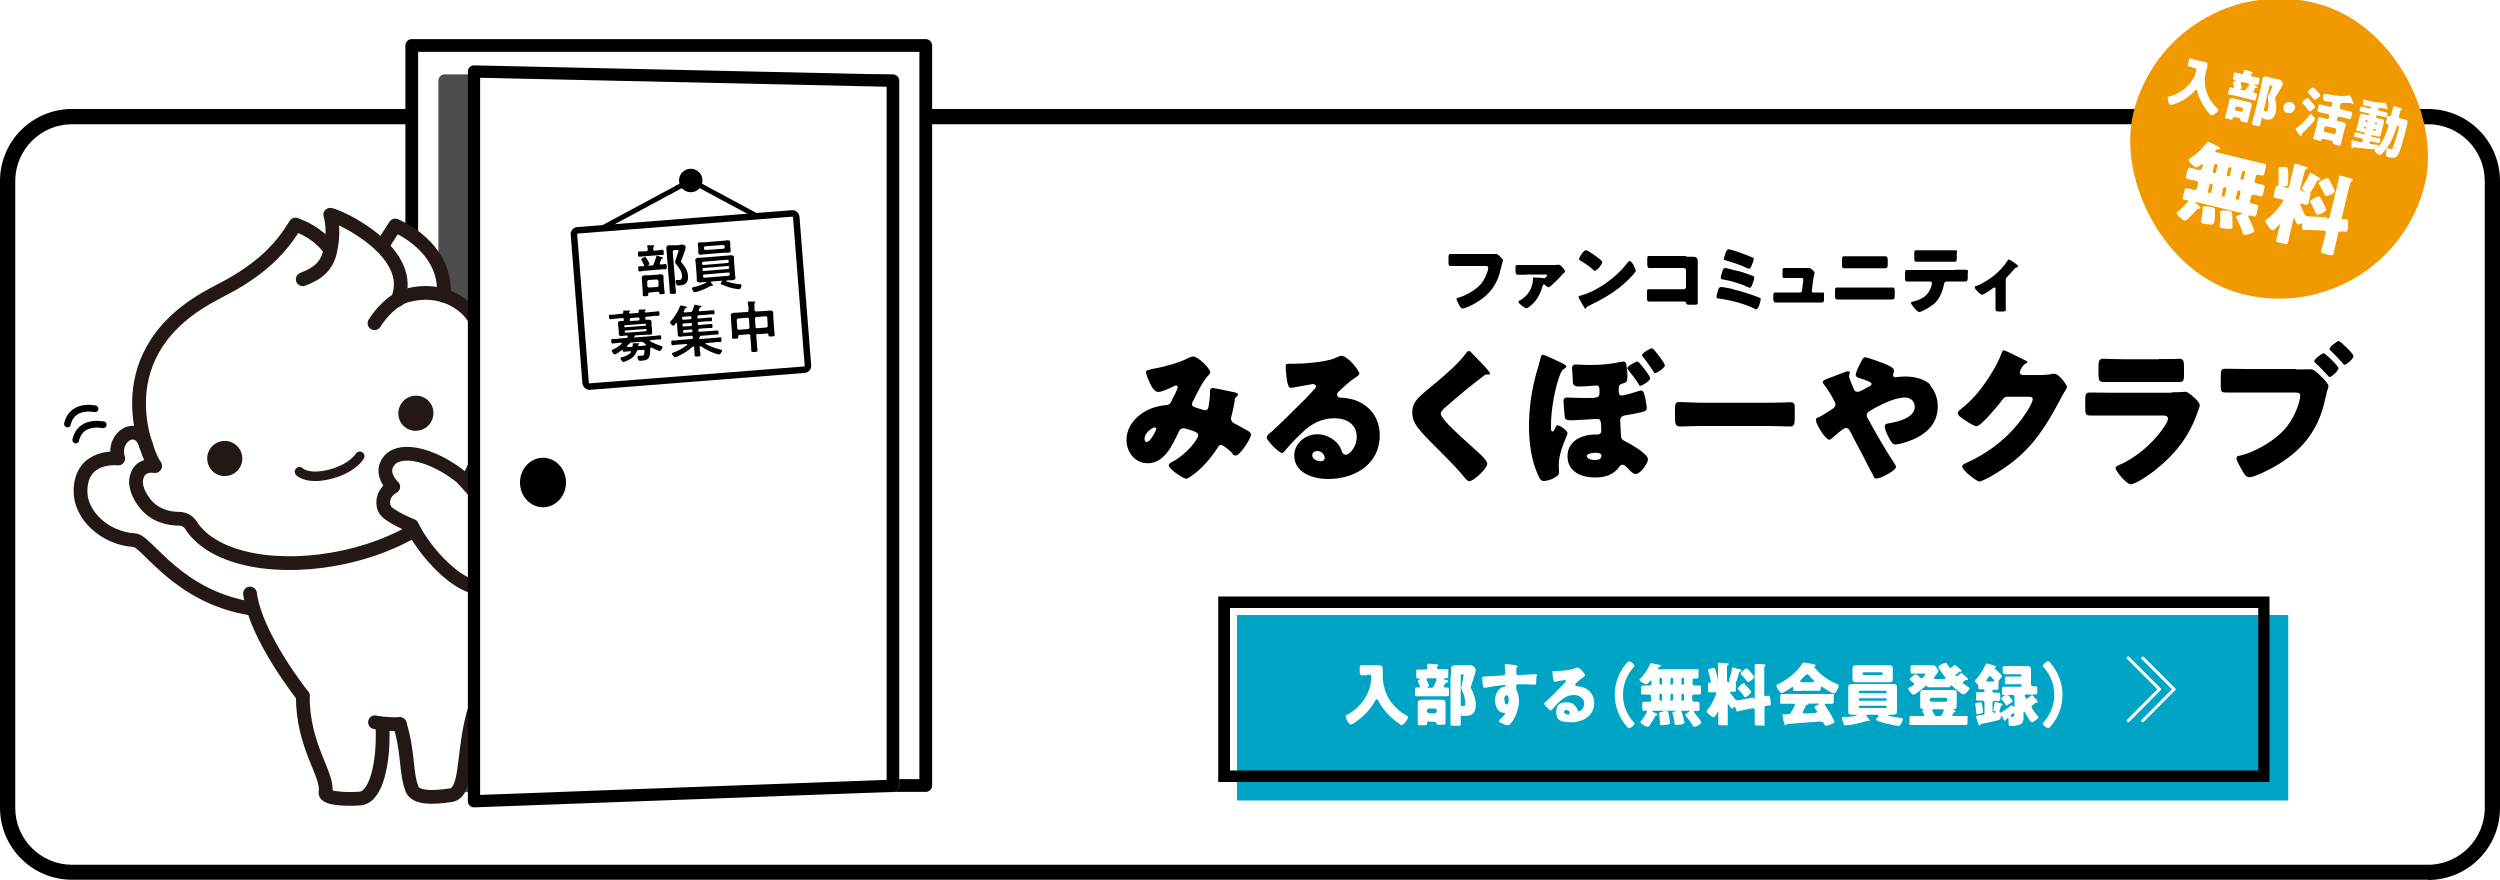 <?xml version="1.0" encoding="UTF-8"?>
<svg id="_レイヤー_1" data-name="レイヤー_1" xmlns="http://www.w3.org/2000/svg" version="1.1" xmlns:xlink="http://www.w3.org/1999/xlink" viewBox="0 0 1000 352">
  <!-- Generator: Adobe Illustrator 29.4.0, SVG Export Plug-In . SVG Version: 2.1.0 Build 152)  -->
  <defs>
    <style>
      .st0 {
        stroke-width: 8px;
      }

      .st0, .st1, .st2, .st3, .st4, .st5, .st6, .st7 {
        fill: none;
      }

      .st0, .st1, .st8, .st9, .st3, .st4, .st5, .st6, .st10 {
        stroke-linecap: round;
      }

      .st0, .st1, .st8, .st4, .st5, .st6 {
        stroke-miterlimit: 10;
      }

      .st0, .st1, .st9 {
        stroke: #fff;
      }

      .st11, .st12 {
        stroke-width: 5.1px;
      }

      .st11, .st12, .st2, .st13, .st9, .st3, .st10, .st7 {
        stroke-linejoin: round;
      }

      .st11, .st14, .st15, .st8, .st13, .st9, .st10 {
        fill: #fff;
      }

      .st11, .st2, .st13, .st6, .st7 {
        stroke: #000;
      }

      .st1 {
        stroke-width: 1.2px;
      }

      .st12 {
        fill: #4d4d4d;
        stroke: #4d4d4d;
      }

      .st2 {
        stroke-width: 2.6px;
      }

      .st15, .st8, .st9, .st16, .st3, .st4, .st5, .st10 {
        fill-rule: evenodd;
      }

      .st17 {
        fill: #f19a00;
      }

      .st8, .st3, .st4, .st5, .st10 {
        stroke: #231815;
      }

      .st8, .st3, .st5, .st10 {
        stroke-width: 5.5px;
      }

      .st13 {
        stroke-width: 4.9px;
      }

      .st18 {
        isolation: isolate;
      }

      .st9 {
        stroke-width: 12px;
      }

      .st16 {
        fill: #231815;
      }

      .st19 {
        filter: url(#outer-glow-1);
      }

      .st20 {
        fill: #00a4c5;
      }

      .st4 {
        stroke-width: 3.8px;
      }

      .st6 {
        stroke-width: 2.7px;
      }

      .st7 {
        stroke-width: 2px;
      }
    </style>
    <filter id="outer-glow-1" x="854.9" y="10.8" width="120.7" height="104.2" filterUnits="userSpaceOnUse">
      <feOffset dx="0" dy="0"/>
      <feGaussianBlur result="blur" stdDeviation="4.2"/>
      <feFlood flood-color="#ff7c06" flood-opacity=".8"/>
      <feComposite in2="blur" operator="in"/>
      <feComposite in="SourceGraphic"/>
    </filter>
  </defs>
  <path d="M971.2,351.9H28.8c-15.9,0-28.8-12.9-28.8-28.8V72.4c0-15.9,12.9-28.8,28.8-28.8h942.4c15.9,0,28.8,12.9,28.8,28.8v250.8c0,15.9-12.9,28.8-28.8,28.8ZM28.8,49.7c-12.5,0-22.7,10.2-22.7,22.7v250.8c0,12.5,10.2,22.7,22.7,22.7h942.4c12.5,0,22.7-10.2,22.7-22.7V72.4c0-12.5-10.2-22.7-22.7-22.7H28.8Z"/>
  <g>
    <path class="st9" d="M101,243.5c-29.9-4.5-42.1-27-47.1-27.4-12.4-.8-21.7-10.3-21.7-19.5,0-15.1,15.1-13.2,15.1-13.2-2.8-8.9,8.3-15.5,11.3-4.8"/>
    <g>
      <g>
        <path class="st0" d="M30.3,176s1-7.7,11-6.1"/>
        <path class="st6" d="M30.3,176s1-7.7,11-6.1"/>
      </g>
      <g>
        <path class="st0" d="M27,169.6s1-7.7,11-6.1"/>
        <path class="st6" d="M27,169.6s1-7.7,11-6.1"/>
      </g>
    </g>
    <rect class="st11" x="164.7" y="18.3" width="205.6" height="296" transform="translate(535 332.5) rotate(-180)"/>
    <rect class="st12" x="177.9" y="32.3" width="179.3" height="282"/>
    <g>
      <path class="st15" d="M202.4,157.5c-.2-1.7-.6-2.9-1.3-3.9-1.6-2.4-4.4-3.6-7.2-3.2l.3-4.2c-.4-.4.7-11.7-5.9-20.7-1.9-2.6-5.7-6.1-11.3-7.8,1.5-19.8-19.4-28.1-19.4-28.1l-7,6.9c6.2,5.6,0,0,0,0-7.3-6.5-16.6-10.8-19.1-11.2,1,2.9-.6,13.3-.6,13.3,0,0-2.6-4.4-10-8.1l-3.3-1.4-.9,1.4c-2.5,3.9-7.5,11.2-18.4,18.7-6.7,4.5-9.5,5.4-16.6,9.5-41.9,24.4-22.5,64-20.3,67h0c-3.1-.1-6,.3-7.3,4.4-1.1,3.7,1.1,7.8,3.1,10.4,4.1,5.3,10.2,6.3,13.8,6.4,1.9,0,3.7.9,4.7,2.5,18.5,28.9,106.8,15.9,116.1-31.8.3-1.8,1.5-3.2,3.1-4.1,3.4-1.8,8.7-6.3,7.4-16.1Z"/>
      <path class="st15" d="M184.4,196.6c13.4,6.1,20.8,26.5,4.4,28.1,5.6,18.4,24.9,31.3,24.8,45.6l-75.1,32.9c-14.1-9.1-36.4-48.6-38.5-65.8-25.5-4.5-26.9-28.7-23.3-32.2l107.7-8.6Z"/>
      <path class="st10" d="M101,243.5c-29.9-4.5-42.1-27-47.1-27.4-12.4-.8-21.7-10.3-21.7-19.5,0-15.1,15.1-13.2,15.1-13.2-2.8-8.9,8.3-15.5,11.3-4.8"/>
      <path class="st8" d="M153,290.5c.6,14.3-2.4,28.3-8.9,28.9-1.9.2-14.4.7-13.9-2.5,1.2-7.2-9.1-18-9.1-38.6"/>
      <path class="st8" d="M197.2,268.5s-3.6,8.6-5.7,12-2.7,7.4-3,8.5c-3.3,14.5-1.8,28.3-8.3,29.1-1.9.2-13.3,2.3-15.3-2.3-2.7-6.6-1.4-14.5-5-26.2"/>
      <g>
        <path class="st10" d="M149.8,129.3c1.9-3.1,7-9.6,13.3-11.2,13.6-3.5,22.5,3.5,25.7,7.9,6.6,9.1,5.5,20.3,5.9,20.7"/>
        <path class="st3" d="M62,186.4c-2.2-3-21.6-42.6,20.3-67,7.1-4.1,10-5,16.6-9.5,11-7.4,15.9-14.8,18.4-18.7l.9-1.4,3.3,1.4c7.4,3.6,10,8.1,10,8.1"/>
        <path class="st5" d="M194.4,150.9c2.8-.4,5.7.8,7.2,3.2.7,1,1,2.1,1.3,3.9,1.3,9.8-4,14.3-7.4,16.1s-2.7,2.3-3.1,4.1c-9.3,47.7-97.6,60.7-116.1,31.8-1-1.6-2.8-2.5-4.7-2.5-3.7,0-9.7-1-13.8-6.4-2-2.6-4.2-6.7-3.1-10.4,1.2-4,4.2-4.5,7.3-4.4"/>
        <path class="st3" d="M177.5,118.3c1.5-19.8-19.4-28.1-19.4-28.1l-4.7,7.3"/>
        <path class="st3" d="M121.1,111.7c6-2.2,9.7-5.3,11-11.3,1.4-6.5.9-11.6,0-14.5,4.7.9,34.8,15.6,26.9,34.1"/>
        <g>
          <g>
            <path class="st16" d="M89.3,176.4c-4.8.4-7.8,5.4-5.8,9.9,1.2,2.7,4,4.4,7,4.1,4.8-.4,7.8-5.4,5.8-9.9-1.2-2.7-4-4.4-7-4.1Z"/>
            <path class="st16" d="M166.9,172.3c4.8-.4,7.8-5.4,5.9-9.9-1.2-2.7-4-4.4-7-4.1-4.8.4-7.8,5.4-5.9,9.9,1.2,2.7,4,4.4,7,4.1Z"/>
          </g>
          <path class="st4" d="M119.8,188.7s3.1,3.3,12.2,1c9.2-2.4,11.9-7.2,11.9-7.2"/>
        </g>
      </g>
      <path class="st10" d="M199.8,232.1c12.4-13.8-15.3-41.3-15.6-41.5-10.9-8.6-23.6-11.8-28.3-6.6s1.4,10.7,1.4,10.7c-3.7,1.9-4.8,5.9-3.5,8.8,1.3,3,11,6.8,11,6.8,5.4,11.7,24.9,33.1,35.1,21.7Z"/>
      <path class="st8" d="M121.1,278.3s-18.9-23.7-21.1-40.9"/>
      <path class="st8" d="M159.9,289.7c-.3,0-6.6,0-9.9-.8"/>
      <path class="st5" d="M197.2,236.1c-.2,2,5.5,15,0,32.4"/>
    </g>
    <g>
      <polygon class="st13" points="189.6 28.6 357.1 32.3 357.1 314.3 189.6 320.5 189.6 28.6"/>
      <ellipse cx="217.2" cy="193" rx="9.2" ry="9.9"/>
    </g>
    <g id="_2021.00.00_この文章はダミーです_ここにタイトルが入ります_この文章はダミーです_ここにタイトルが入ります_">
      <g class="st18">
        <path d="M594.4,101.6c.7,0,2.8,0,3.4,0,.1,0,.6,0,.7,0,.4,0,.8.3,1.3.8l.5.5c.5.5.9.9.9,1.3,0,.2-.3.9-.4,1.3-.2.5-.2,1.1-.4,1.7-1.4,6.7-4.7,11-10.7,14.3-.9.5-3.7,1.9-4.6,1.9s-1.4-1.3-1.7-1.9c-.2-.4-.8-1.4-.8-1.9,0-.3.3-.4.6-.5,2.9-.7,6.7-2.9,8.8-5.1,2-2.1,3.3-5.7,3.3-7,0-.5-.6-.6-1.4-.6h-9.4c-1.3,0-2.6,0-3.9,0-1.1,0-1.2-.2-1.2-1.6v-1.8c0-1.3.2-1.4,1-1.4,1.4,0,2.8,0,4.2,0h9.8Z"/>
        <path d="M610.6,109.9c-1.2,0-2.9,0-3.5,0s-.9-.5-.9-1.7v-1.3c0-.6.1-.9.9-.9,1.2,0,2.4,0,3.5,0h10.8c.5,0,1,0,1.6-.1.2,0,.3,0,.5,0,.6,0,1.2.7,1.6,1.2.3.4.9.9.9,1.4s-.2.5-.6.8c0,0-.2.2-.3.3-1.3,1.6-3.4,3.5-4.9,4.9-.2.2-.5.4-.8.4s-1.1-.6-1.4-.9c-.2-.2-.2-.2-.5-.2-.3,0-.4.3-.5.7-.7,2.7-2.1,5.4-4.1,7.2-.4.4-1.8,1.7-2.4,1.6-.6,0-3.1-1.9-3.1-2.5s.2-.4.7-.7c3.2-1.9,5-4.9,5.1-8.6,0-.4,0-.5.4-.5.6,0,3.6.1,3.9.3,0,0,.1,0,.2,0,.2,0,.2,0,.6-.4.2-.2.5-.4.5-.7,0-.4-.3-.4-.6-.4h-7.9Z"/>
        <path d="M653.6,106.6c0,0,0,.2.2.3.2.5.5,1.1.5,1.4,0,.7-2.5,3.1-3.1,3.7-4.9,4.8-9.9,7.5-16,10.5-.6.3-.6.4-.8.8,0,0-.1.2-.2.2-.2,0-.4-.3-.5-.5-.5-.8-1-1.6-1.4-2.4-.2-.4-.9-1.5-.9-1.8s.3-.4.6-.5c2.7-.7,5.4-1.9,7.8-3.4,3.8-2.2,8.5-6.1,11-9.6,0,0,.1-.2.2-.2.3-.4.5-.7.9-.7.6,0,1.6,1.7,1.8,2.1ZM635.2,100.4c2.5,1.5,4.4,2.9,5.4,3.9.2.2.3.3.3.6,0,.9-2.2,3.4-2.9,3.4s-.6-.3-.8-.5c-1.8-1.5-3.1-2.4-5.1-3.6-.2-.2-.5-.3-.5-.6,0-.6,1.8-3.5,2.7-3.5s.5.2.9.4Z"/>
        <path d="M674.4,102.7c.9,0,1.8,0,2.8,0,1.2,0,1.9.4,1.9,1.7,0,1,0,2.1,0,3.1v10.3c0,.9,0,1.8,0,2.7,0,1.3,0,1.4-1.5,1.4h-1.7c-1.2,0-1.3-.1-1.4-.6-.2-.7-.6-.7-1.6-.7h-12c-.4,0-.8,0-1.3,0-.7,0-.8-.4-.8-1.5v-2.2c0-.9,0-1.2.7-1.2s1,0,1.5,0c.9,0,1.9,0,2.9,0h9.6c.5,0,.9-.4.9-.9v-6.7c0-.5-.4-.9-.9-.9h-9.6c-.9,0-1.8,0-2.6,0-.6,0-1.1,0-1.6,0s-.8-.3-.8-1.7v-1.8c0-1.2.2-1.3.7-1.3s.9,0,1.3,0h13.6Z"/>
        <path d="M693.1,115.7c3.7.9,7,1.9,10.5,3.3.5.2.7.3.7.6,0,.8-.9,4.1-1.8,4.1s-.6-.2-.8-.3c-4.5-2.1-9.3-3.3-14.2-4-.5,0-.9,0-.9-.7,0-.5.6-2.3.7-2.9.2-.6.5-1,1.2-1s3.7.6,4.6.8ZM695,108.3c2.4.7,4,1.2,6.2,2.1.3.1.5.2.5.6,0,.6-.4,1.7-.6,2.3l-.2.5c-.3.8-.5,1.3-1,1.3s-.6-.2-.8-.3c-3.1-1.4-6.4-2.4-9.8-3-.5,0-1-.2-1-.7s.4-1.8.6-2.4c.2-.7.5-1.5,1.1-1.5s4.2,1,5,1.2ZM690.1,101.4c0-.2.2-.3.2-.5.3-.6.6-1.2,1.1-1.2.9,0,5.5,1.6,6.6,2.1.6.2,2.8,1.1,3.2,1.3s.3.3.3.5c0,.6-.6,1.9-.8,2.5-.2.5-.6,1.4-1,1.4s-.9-.3-1.2-.4c-2.7-1.3-5.4-2.1-8.3-3-.3,0-.7-.2-.7-.5s.5-1.7.7-2.1Z"/>
        <path d="M720.6,107.2c.6,0,2,0,2.6,0,.1,0,.3,0,.5,0,.5,0,1.3.8,1.7,1.2.2.2.4.4.4.8,0,.5-.2.5-.5,2.5l-.6,4.7h0c0,.4.3.6.6.6h.2c1.1,0,2.2,0,3.3,0s.8.3.8,1.3v1.2c0,.9,0,1.5-.9,1.5-1.1,0-2.1,0-3.2,0h-12.3c-1,0-2.4,0-3,0s-.9-.7-.9-1.5v-1.3c0-.9.2-1.2.8-1.2s2.1,0,3.2,0h6.7c.4,0,.8-.3.8-.7l.5-4.1c0,0,0-.4,0-.5,0-.5-.5-.5-.8-.5h-3.5c-1.1,0-2.3,0-3.2,0s-.8-.4-.8-1.4v-1.3c0-.9,0-1.3.7-1.3s2.1,0,3.2,0h3.6Z"/>
        <path d="M752.9,115c1.5,0,3.6,0,4.1,0,.7,0,.9.3.9,1.4v1.8c0,1.2-.2,1.6-1,1.6-1.3,0-2.6,0-3.9,0h-14.1c-1.3,0-2.6,0-3.9,0-.9,0-1-.5-1-1.7v-1.7c0-1.1.1-1.4.9-1.4s2.8,0,4.1,0h14.1ZM752.4,102.5c.6,0,1.2,0,1.7,0s1,.3,1,1.4v1.8c0,1-.1,1.6-1.1,1.6-1.3,0-2.7,0-4,0h-8.1c-1.3,0-2.7,0-4,0s-1.1-.6-1.1-1.7v-1.8c0-1.1.2-1.3,1-1.3s1.1,0,1.7,0h12.9Z"/>
        <path d="M781.9,107.9c1.4,0,2.9,0,4.3,0s.9.3.9,1.7v1.2c0,1.5-.2,1.8-1,1.8-1.4,0-2.8,0-4.2,0h-3.3c-.7,0-.9.5-1,1.1-.5,2.6-1.6,5.4-3.4,7.3-1.8,1.8-5.6,3.8-6.5,3.8s-3.3-3-3.3-3.6.5-.5,1-.6c3.7-1,6-2.4,7.2-6.3,0-.2.2-.8.2-1,0-.4-.3-.7-.7-.7h-5.2c-1.3,0-3.2,0-4,0-.8,0-.9-.5-.9-1.9v-1.1c0-1.6.2-1.7.9-1.6.9,0,2.7,0,4,0h15ZM777.5,100.1c1.4,0,2.8,0,4.3,0s.9.3.9,1.7v1.4c0,1.2,0,1.5-1,1.5s-2.7,0-4.1,0h-6.8c-1.4,0-2.8,0-4.1,0-.9,0-1-.3-1-1.8v-1.1c0-1.3,0-1.7.9-1.7,1.3,0,2.5,0,3.8,0h7Z"/>
        <path d="M802.4,123.7c0,.9-.7.9-1.4.9h-1.3c-1.3,0-1.5-.2-1.5-1.2,0-.9,0-1.9,0-2.8v-5.2c0-.2-.1-.4-.4-.4s-.5.2-.8.4c-.6.5-3.6,2.5-4.2,2.5-.6,0-2.9-2.2-2.9-2.9s.3-.5.9-.7c4.7-2,9.4-5.6,12.1-9.9.2-.3.4-.6.6-.6.5,0,2.4,1.4,3.2,2,.3.2.5.5.5.7s-.2.3-.4.4c-.6.2-.7.3-1.1.7-.8,1-1.7,2-2.6,2.9-.7.7-.8.8-.8,1.9v11.5Z"/>
      </g>
    </g>
    <g id="_2021.00.00_この文章はダミーです_ここにタイトルが入ります_この文章はダミーです_ここにタイトルが入ります_1" data-name="_2021.00.00_この文章はダミーです_ここにタイトルが入ります_この文章はダミーです_ここにタイトルが入ります_">
      <g class="st18">
        <path d="M460.3,147.7c3.9-.6,11.3-2.5,14.6-4.3.8-.4,1.6-.8,2.5-.8,1.7,0,6.7,4.7,6.7,6.4,0,.4-.4.8-.7,1.1-2.2,2.1-4.8,7.6-6.2,10.4-.2.4-.4.7-.4,1.1,0,1,.7,1.2,2.4,1.7,1.3.4,2.4.8,2.8.8.9,0,1.2-.5,1.4-1.3.2-.9.6-4.1.6-5,0-.5,0-.9,0-1.4,0-.6.4-1.2,1-1.2.5,0,5.6,1,8.7,1.7.7.1,1.5.5,1.5.9,0,.3-.3.6-1,1.3-.3.2-.3,1-.4,1.7-.2,1.5-.8,4-1.2,5.6-.1.3-.2.7-.2,1,0,1,.5,1.5,1.4,2,1.8.9,3.5,1.9,5.3,2.9.6.3,1.3.8,1.3,1.6,0,1.5-4.5,8.3-6,8.3s-1.3-.8-1.8-1.3c-.2-.1-.3-.2-.4-.3-.7-.7-2.9-2.6-3.8-2.6s-1,.6-1.5,1.3c-2.3,3.6-5.3,7.1-8.6,9.8-.6.5-3.1,2.4-3.8,2.4-1.2,0-7-3.9-7-5.4,0-.6,1-1.2,1.5-1.4,5.7-3,10.3-9.2,10.3-10.5,0-1.1-1.1-1.5-2.3-1.9-.8-.3-2.9-1-3.7-1s-1.3.5-1.7,1.2c-2.5,5.2-5.7,12.8-12.5,12.8-5.1,0-8.5-4.4-8.5-9.3,0-6.9,6.1-11.9,12.4-13.4,1.2-.3,2.5-.5,3.7-.6,1.3-.1,1.7-1.1,2.1-2,.4-.7,2.3-4.6,2.3-5.1,0-.4-.3-.7-.7-.7s-1,.3-1.3.5c-1.2.6-4.5,2.1-5.7,2.1-1.7,0-2.8-2.2-3.4-3.5-.5-1-1.6-3.5-1.6-4.6,0-.5.4-.6,2-.9ZM461.8,171c-.8,0-4,2-4,4.6,0,.5.3,1.2.9,1.2,1.4,0,3.8-4.6,3.8-5.3,0-.4-.3-.5-.7-.5Z"/>
        <path d="M543.6,149.6c0,.4-.4.7-.7.9-2.6,1.6-5.3,4.1-7.5,6.2-.3.3-.6.7-.6,1.1,0,.7.7,1.3,1.4,1.3s.4,0,.7,0c.9,0,3.1.4,4.3.7,6.6,2,10.7,7.3,10.7,14.3,0,11.7-10.1,17.5-20.7,17.5-5.7,0-13.5-2.3-13.5-9.4,0-4.9,4.5-8.5,9.2-8.5,3.2,0,6.2,1.5,8.3,3.9.9,1.2,1.1,1.8,1.6,3.1.2.6.8,1.2,1.5,1.2,1.5,0,4.4-3.1,4.4-7.1,0-5.2-4.2-7.5-8.9-7.5-4.5,0-8.4,1.7-11.8,4.7-2.2,2-5.7,5.4-7.5,7.7-.9,1.1-1.3,1.5-1.6,1.5-1.4,0-6.2-5-6.2-6.2,0-.7.6-1.3,1.9-2.3,1.5-1.2,11.7-11.3,13.8-13.4,1.2-1.2,2.1-2.3,3.1-3.4.4-.4.9-.8.9-1.4s-1-.9-1.2-.9-6.8,1.2-8.4,1.5c-.2,0-.5,0-.7,0-1.4,0-1.8-6.9-1.8-8.1v-.6c0-.9.2-.9,2-.9h1.4c4,0,12.7-.7,16.2-2.2,1.5-.7,2.2-1,2.6-1,2.6,0,7.3,6,7.3,7.3ZM526.9,180.4c-1,0-2,.6-2,1.7,0,1.7,2.1,2.4,3.5,2.4.8,0,1.5-.5,1.5-1.3,0-.9-.9-2.8-3.1-2.8Z"/>
        <path d="M588.7,141.2c1,1.1,2.1,2.2,3.1,3.2l.7.7c1.2,1.3,3.5,3.7,3.5,4.3,0,.4-.4.4-1.1.4s-1,.2-1.5.6c-2.6,2-5.1,3.9-7.6,6-2.8,2.3-5.6,4.7-8.3,7.1-.5.6-1.2,1.2-1.2,2s1.5,2.6,2.5,3.7c.2.2.4.4.5.6,3.4,3.4,7,6.7,10.6,9.9,2,1.7,5,4.5,5,5.8,0,1.9-5.5,7-7.2,7-.4,0-1.1-.5-1.9-1.5-3.2-4-7.8-8.5-12-12.7-2.2-2.2-5-5-6.8-7.4-1.3-1.8-2.1-3.6-2.1-5.9,0-1.7.4-3.2,1.4-4.6,1.7-2.4,6.1-5.6,8.5-7.7,4-3.4,8.5-7.2,11.6-11.4.3-.4.6-.9,1.1-.9.4,0,.8.3,1,.6Z"/>
        <path d="M625,145.4c.5.2,1.5.7,1.5,1.2s-.6.7-.9,1c-.9.5-1.2,1.4-1.6,2.3-2.1,5.3-3.6,14.3-3.6,20v1c0,1,0,1.7.6,1.7s.8-.8,1.1-1.5c.2-.4.4-1,.9-1,.8,0,4,2,4,3.2,0,.3-.2.7-.3,1-1.5,3.4-3.2,7.9-3.2,11.6,0,1,.1,2,.1,2.9,0,1.2-.6,1.7-2.4,2.6-1,.5-2.6,1-3.7,1s-1.5-.7-2.3-2.4c-2.8-6.2-3.6-13.2-3.6-19.6,0-7.2,1-14.1,2.9-21,.6-2,1.2-4,1.7-6.1.1-.5.3-1.4,1-1.4s6.5,2.8,7.7,3.4ZM650.9,150.8c0,1.8,0,2.1-2.1,2.7-1.2.4-1.3.8-1.3,2v1.1c0,.8.2,1.6,1.2,1.6s5.9-1.5,6.9-1.8c.3-.1.6-.2.9-.2.9,0,1.2,1.5,1.5,2.5.2,1,.7,3.5.7,4.5s-.5,1.3-2.6,1.8c-2,.5-4,.8-5.9,1.1-1.1.2-2.1.6-2.1,2,0,.9.2,4.3.3,6.1,0,1.3.4,1.7,1.6,2.3,1.9.9,9.2,5,9.2,7.2,0,1.5-2.9,5.9-5,5.9-.9,0-2-1.1-2.9-2.1-.9-.9-1.5-1.6-2.3-1.6-.5,0-.9.2-1.2.7-2.3,3.4-5.9,4.4-9.9,4.4-5.3,0-10.9-2.3-10.9-8.5,0-6.2,5.8-8.7,11.2-8.7h.8c.8,0,1.5-.5,1.5-1.3,0-4-.2-4.9-1.5-4.9s-.7,0-1,0c-1.5.1-7.5.5-9,.5-3.1,0-3.1-.1-3.3-3.4,0-1-.3-3.1-.3-4.2,0-1,.4-1.5,1.5-1.5s4.3.2,7,.2c4.9,0,5.9,0,5.9-2.1,0-2,0-2.9-1.2-2.9-.4,0-4.5.4-6.7.4-2.8,0-2.8-.8-2.8-3.1,0-1.2-.3-3.4-.3-4.3,0-.9.6-1.4,1.4-1.4s.8,0,1,0c1.2.1,3.3.2,4.5.2,4.2,0,8.3-.3,12.4-1.2.3,0,1-.2,1.3-.2.9,0,1.1.9,1.2,1.5,0,.9.4,2.6.4,4.5ZM634.8,182.5c0,1.2,2.1,1.5,2.9,1.5,1.2,0,2.9-.1,2.9-1.7,0-1.1-1.5-1.2-2.3-1.2s-3.6.2-3.6,1.4ZM660.1,151.2c0,1.2-3.3,3.1-3.9,3.1s-.6-.4-.7-.6c-1.7-2.6-2.3-3.4-4.2-5.7-.1-.2-.4-.5-.4-.7,0-.9,3.5-2.7,4.1-2.7s5.1,5.8,5.1,6.7ZM666,146c0,1.2-3.2,3.2-3.9,3.2s-.4-.2-.9-.9c-1.2-1.8-2.5-3.6-3.8-5.3-.3-.4-.6-.7-.6-.9,0-1,3.4-2.8,4-2.8.7,0,5.1,5.9,5.1,6.7Z"/>
        <path d="M708,161.1c3.6,0,7.5-.2,8.1-.2,1.6,0,1.8.7,1.8,2.4v2.9c0,3.4,0,4.4-2,4.4-2.4,0-5.2-.2-7.9-.2h-28.1c-2.7,0-5.6.2-7.8.2-2.1,0-2.1-1.2-2.1-4.4v-2.8c0-1.8.2-2.6,1.8-2.6s4.3.2,8.1.3h28.1Z"/>
        <path d="M771.9,154c2.1,2.3,3.2,5.4,3.2,8.6,0,7.5-5.4,11.7-11.9,14-1.2.4-3.9,1.2-5.1,1.2-1.1,0-1.7-1-2.9-3.4-.5-.9-1.3-2.8-1.3-3.8,0-.9.6-1.1,1.2-1.2,3.9-.6,10.8-2.2,10.8-6.7,0-2.1-1.6-3.7-3.9-3.7-4.3,0-10.5,3.2-14.1,5.4-.7.4-1.2.9-1.2,1.6s.2,1,.5,1.5c3.2,5.9,6.6,11.8,10.3,17.5.3.4.9,1.3.9,1.8,0,1.4-6.1,4.6-7.6,4.6s-1-.4-1.7-1.6c-1.2-2-2.4-4.6-3.6-6.9-1.8-3.4-3.6-6.7-5.3-10.1-.4-.8-.9-1.6-1.9-1.6s-4.6,3.3-5.5,4.1c-.3.2-.7.6-1.1.6-1.5,0-5.3-6.2-5.3-7.7s.3-.7,2.6-2.1c.9-.6,2.1-1.3,3.8-2.4.7-.5,1.4-1,1.4-1.9,0-1.2-3.4-6.5-4.3-7.6-.5-.6-.8-1-.8-1.4,0-.7,1.7-1.3,4.2-2.2,1.5-.5,5.1-2.1,5.8-2.1s.8.2.8.6-.2.7-.2.9c0,.1-.1.4-.1.5,0,.6,1.6,4.5,2,5.3s.8.9,1.5.9,1.4-.4,2.5-1c.5-.3,1-.6,1.7-.9,1-.5,1.3-.7,1.3-1.3s-1.8-1.3-4.9-2.3c-.6-.2-1.4-.4-1.4-1.3,0-.9,1-3,1.4-3.8,1.2-2.4,1.6-3.2,2.4-3.2s6.2,2,7.5,2.5c1.7.7,4,1.7,4,2.7s-.4,1.5-.4,2,.5.8.9.8.6,0,.8-.1c.9-.1,2.4-.2,3.2-.2,3.1,0,7.8.8,10.1,3.4Z"/>
        <path d="M817.7,149.9c1.1,0,1.8,0,3.4-.4.2,0,.4,0,.7,0,1.8,0,5,4.5,5,5.3,0,.4-.8,1.7-1.1,2.1-.6,1-1.2,2-1.7,3.1-7.6,14.3-13.9,22.9-28.3,30.9-.9.5-3.2,1.7-4,1.7s-3.7-2.3-4.7-3.2c-.7-.7-2.1-2-2.1-2.8s.9-1.1,1.7-1.5c.2,0,.4-.2.5-.2,9.8-4.6,17.7-11.1,23.6-20.2.7-1,2.4-3.9,2.4-5.1,0-.8-.9-.9-1.6-.9h-8.7c-1,0-1.5.7-2.1,1.5-1.2,1.7-3.9,4.8-5.4,6.4-.8.9-3.7,3.9-4.7,3.9-1.2,0-5.6-3-6.7-3.9-.4-.4-.8-.9-.8-1.4,0-.4.3-.7.6-1,3.9-3.1,6.9-6.2,9.7-10.1,2.5-3.4,5.6-8.4,7-12.3.3-.8.6-1.7,1.1-1.7s6.9,3.2,7.9,3.7c.7.3,1.5.6,1.5,1.1,0,.3-.3.4-.6.5-1.5.8-2.4,3.1-2.4,3.5,0,.7.5,1,1.2,1.1h8.4Z"/>
        <path d="M868.8,156.9c1.6,0,3.2,0,4-.1.4,0,1-.1,1.4-.1,1,0,3,1.9,3.9,2.7.7.7,1.8,1.8,1.8,2.8,0,.6-.8,2.4-1,3.1-3.3,9.3-8.8,16.3-16.4,22.4-1.8,1.5-8.1,6-10.2,6-1.8,0-6.1-5.4-6.1-6.5,0-.5.8-.9,1.2-1.1,6.4-2.6,13-8.2,17.1-13.7.7-1,2.7-3.7,2.7-4.9,0-1.2-1.2-1.3-2-1.3h-20.9c-2.8,0-5.4,0-8.1,0-1.8,0-2.1-.5-2.1-2.9v-3.5c0-2.4.4-2.8,2-2.8,2.8,0,5.6.1,8.4.1h24.1ZM863.6,143.6c1.9,0,3.9,0,5.8,0,.8,0,1.6-.1,2.4-.1,1.5,0,1.8.9,1.8,3.1v2.9c0,2.5,0,3.3-2,3.3-2.7,0-5.4,0-8,0h-14.2c-2.6,0-5.3,0-8,0-1.8,0-2-.8-2-3.1v-3.4c0-2,.4-2.8,1.8-2.8s5.2.2,8.2.2h14.2Z"/>
        <path d="M918.6,147.8c1.9,0,4.6-.1,5.8-.1s2.9,1.7,3.8,2.6l.5.5c1,1,2.7,2.8,2.7,3.7,0,.4-.4,1.5-.6,2-.2,1-.4,2-.7,2.9-2.6,13-9.7,21.4-21.1,27.7-1.8,1-7.4,3.8-9.2,3.8s-2.4-2-3.1-3c-.5-.9-2.1-3.6-2.1-4.6s.7-.9,1.2-1c5.9-1.3,13.5-5.7,17.7-10.2,4.2-4.4,6.6-11.4,6.6-13.9,0-1.1-1.2-1.2-2.1-1.2h-19.5c-2.6,0-5.1,0-7.8,0-2.3,0-2.4-.2-2.4-3.2v-3.1c0-2.8.2-3.2,2-3.2,2.8,0,5.6.1,8.4.1h19.7ZM929.5,141.3c.3,0,.6.4.9.6.9.7,5,4.5,5,5.4,0,1-2.8,3.5-3.5,3.5-.3,0-.5-.2-.7-.5-1.7-1.8-3.2-3.5-5-5.1-.2-.2-.5-.4-.5-.7,0-.9,3.1-3.2,3.8-3.2ZM941.4,142.4c0,1.2-2.9,3.5-3.5,3.5s-.6-.3-.7-.5c-1.6-1.8-3.1-3.4-4.9-5.1-.2-.2-.5-.4-.5-.7,0-.9,3.1-3.2,3.7-3.2s5.9,5.1,5.9,6Z"/>
      </g>
    </g>
    <circle cx="276.3" cy="72.2" r="4.7"/>
    <line class="st7" x1="276.3" y1="72.2" x2="240.6" y2="91.4"/>
    <line class="st7" x1="276.3" y1="72.2" x2="312" y2="91.4"/>
    <g>
      <rect class="st14" x="231.7" y="88.8" width="89.2" height="62.7" rx="1.5" ry="1.5" transform="translate(-8.5 21.9) rotate(-4.5)"/>
      <rect class="st2" x="231.7" y="88.8" width="89.2" height="62.7" rx="1.5" ry="1.5" transform="translate(-8.5 21.9) rotate(-4.5)"/>
    </g>
    <g>
      <path d="M260.6,106.2c.5,0,.7-.1.9-.6.4-1,.7-1.9,1-2.9,0-.2.1-.4.3-.4.2,0,1.1.3,1.4.4.5.2,1,.3,1,.5,0,.2-.2.3-.4.3-.2,0-.2,0-.3.2-.2.5-.4,1.1-.6,1.6,0,0,0,.1,0,.2,0,.2.2.3.4.3.6,0,1.2-.1,1.8-.2.5,0,.5.2.6,1,0,.8,0,1-.4,1.1-.8,0-1.6,0-2.3.1l-5.8.5c-.8,0-1.5.2-2.3.3-.5,0-.5-.2-.6-1,0-.8-.1-1.1.4-1.1.5,0,1.1,0,1.6,0,.2,0,.3-.1.3-.3,0,0,0-.1,0-.2-.3-.6-.6-1.2-.9-1.8,0-.1-.2-.3-.2-.4,0-.5,1.3-1,1.5-1,.4,0,.6.5,1.1,1.3,0,0,0,.1.1.2.2.3.5,1,.6,1.2,0,.3-.4.5-.7.6,0,0,0,0,0,.1,0,0,0,0,.1,0h1.8ZM261.9,100.2h.7c.7-.1,1.5-.2,2.3-.3.5,0,.5.2.6,1,0,.8.1,1.1-.4,1.1-.8,0-1.5,0-2.3.1l-4.8.4c-.7,0-1.5.2-2.2.2-.5,0-.5-.2-.6-1,0-.8-.1-1.1.4-1.1.8,0,1.5,0,2.3-.1h.6c.4,0,.6-.3.6-.7,0-.4,0-.8-.2-1.2v-.2c0-.3.1-.3.3-.3.4,0,1.4,0,1.8,0,.3,0,.7,0,.7.3,0,.2-.1.3-.2.4-.3.2-.3.5-.2,1,0,.4.3.6.7.5ZM263.1,116.7l-3.3.3c-.4,0-.5.2-.5.5,0,.1,0,.2,0,.4,0,.5-.2.5-1.1.6-.7,0-1.1,0-1.1-.4,0-.5,0-1,0-1.6l-.3-3.9c0-.5,0-.9-.1-1.4,0-.8.5-1,1.2-1.1.5,0,1,0,1.5,0l3.2-.2c.5,0,1-.1,1.4-.2.7,0,1.3,0,1.4.9,0,.5,0,.9,0,1.4l.3,3.6c0,.5.1,1.2.2,1.5,0,.5-.3.5-1.1.6-1,0-1.1,0-1.1-.6,0-.3-.2-.4-.4-.4ZM262.8,114.8c.4,0,.6-.3.6-.7v-1.7c-.2-.4-.4-.6-.8-.6l-3.1.2c-.4,0-.6.3-.6.7v1.7c.2.4.4.6.8.6l3.1-.2ZM269.7,100.1c-.4,0-.6.2-.6.7l1,12.7c0,1.1.2,2.2.3,3.3,0,.7-.2.7-1.2.8-.9,0-1.2,0-1.3-.6,0-1.1-.1-2.2-.2-3.3l-1-12.4c0-.6-.1-1.3-.2-2,0-.9.4-1.2,1.3-1.2.6,0,1.2,0,1.8,0h1.7c.5-.2,1-.2,1.4-.3,1,0,1.6.6,1.6,1.1,0,.7-1.4,4.4-1.8,5.3,0,.1-.1.3-.1.4,0,.2.3.5.4.6,1.3,1.6,2.2,3,2.4,5.1.2,2.5-.8,3.7-3.3,3.9-.3,0-.8,0-1.1-.1-.3-.3-.6-1.2-.6-1.6,0-.3.1-.5.5-.5.3,0,.6,0,.9,0,1.1,0,1.3-.9,1.2-1.8-.1-1.7-1.3-3.2-2.3-4.5-.2-.2-.4-.4-.4-.7,0-.1,0-.4,0-.6.4-1,.9-2.7,1.3-3.9,0,0,0-.2,0-.3,0-.3-.4-.2-.6-.2h-1.4Z"/>
      <path d="M288.9,112.5c0-.2-.1-.2-.3-.2l-3.9.3c-.2,0-.3,0-.3.3,0,0,0,.1,0,.2.2.2.8.8.8,1,0,.1,0,.2-.2.2,0,0-.2,0-.3,0,0,0-.2,0-.2,0-.2,0-1.2.6-1.6.8-.9.5-4,1.7-4.9,1.8-.8,0-1.2-1.3-1.2-1.6,0-.3.2-.3.8-.5,1.5-.3,3.6-1,4.9-1.8,0,0,.1,0,.1-.1,0-.1-.1-.1-.2-.1h-.2c-.7,0-1.3.1-2,.2-.7,0-1.4,0-1.5-.8,0-.5,0-1,0-1.5l-.4-5.1c0-.5-.1-1-.2-1.4,0-.9.6-1,1.3-1.1.7,0,1.3,0,2-.1l8.7-.7c.7,0,1.4-.1,2-.2.7,0,1.4,0,1.5.8,0,.5,0,1,0,1.5l.4,5.1c0,.5.1,1,.2,1.5,0,.9-.6,1-1.3,1.1-.7,0-1.4,0-2,.1h-.3c0,0-.2,0-.2.2,0,0,0,.1.1.1,1.8.7,3.6,1,5.5,1.2.3,0,.6,0,.6.4,0,.3-.3,1.6-.9,1.6-.7,0-3.3-.5-4.1-.8-.9-.3-2.1-.7-2.9-1.1-.2,0-.4-.2-.4-.4,0-.2.3-.6.4-.8,0,0,0-.1,0-.2ZM292.2,99.1c0,.4,0,.7.1,1.1,0,.7-.4.9-1,.9-.6,0-1.2,0-1.8,0l-7.3.6c-.6,0-1.1.1-1.7.2-.6,0-1.1,0-1.2-.8,0-.4,0-.8,0-1.1v-1.1c-.1-.4-.2-.7-.2-1.1,0-.7.4-.9,1-.9.6,0,1.2,0,1.8,0l7.3-.6c.6,0,1.2-.1,1.7-.2.6,0,1.1,0,1.2.8,0,.4,0,.8,0,1.1v1.1ZM291.5,104.4c0-.3-.3-.5-.6-.5l-9.6.8c-.3,0-.5.3-.5.6v.2c0,.3.3.5.6.5l9.6-.8c.3,0,.5-.3.5-.6v-.2ZM281.5,107.2c-.3,0-.5.3-.5.6h0c0,.5.2.7.6.6l9.6-.8c.3,0,.5-.3.5-.6h0c0-.5-.3-.7-.6-.6l-9.6.8ZM281.7,109.8c-.3,0-.5.3-.5.6v.2c0,.3.3.5.6.5l9.6-.8c.3,0,.5-.2.5-.6v-.2c0-.3-.3-.5-.6-.5l-9.6.8ZM281.6,99.4c0,.4.3.6.7.6l7-.5c.4,0,.6-.3.6-.7v-.2c0-.4-.3-.6-.7-.6l-7,.5c-.4,0-.6.3-.6.7v.2Z"/>
      <path d="M252.5,140.8c0-.2-.2-.3-.4-.3h-.3c-.7,0-1.4.2-2.2.2-.4,0-.5-.1-.5-.5,0,0,0-.2-.2-.2,0,0,0,0-.1,0-.5.4-2.4,1.7-2.9,1.8-.4,0-1.2-1.1-1.2-1.5,0-.2.3-.4.5-.5,1.3-.6,2.5-1.4,3.5-2.3,0,0,0,0,0-.2,0-.1-.2-.2-.2-.2h-.7c-.9.1-1.8.2-2.7.3-.5,0-.5-.2-.6-.9,0-.7,0-.9.5-.9.9,0,1.8,0,2.7-.2l2.7-.2c.3,0,.5,0,.6-.3,0,0,.1-.1.1-.2,0,0,0-.1,0-.2,0-.2-.2-.3-.4-.3h-.3c-.6,0-1.2.2-1.7.2-.6,0-1.1,0-1.2-.8,0-.4,0-.8,0-1.2l-.2-1.9c0-.4-.1-.8-.1-1.2,0-.7.4-.9,1-.9.2,0,.5,0,.8,0h.1c.5,0,.4-.4.4-.7,0-.4-.2-.5-.6-.5l-2,.2c-.9,0-1.8.2-2.7.3-.5,0-.5-.2-.6-.9s0-.9.5-.9c.9,0,1.8,0,2.7-.2l2-.2c.3,0,.5-.2.5-.5,0-.1,0-.5,0-.5,0-.3.2-.3.3-.3.4,0,1.5,0,1.9,0,.2,0,.5,0,.5.2,0,.1,0,.2-.2.3-.1,0-.1.1-.2.2h0c0,0,0,.1,0,.2,0,.2.3.3.5.3l2.9-.2c.4,0,.5-.2.5-.6,0-.1,0-.2,0-.3,0,0,0-.1,0-.2,0-.2.2-.3.3-.3.4,0,1.7,0,2.1,0,.1,0,.4,0,.4.2,0,.1-.1.2-.2.3,0,0-.1.1-.2.2h0c0,0,0,.1,0,.2,0,.2.3.3.5.3l2.1-.2c.9,0,1.8-.2,2.7-.3.5,0,.5.2.6.9,0,.7,0,.9-.5.9-.9,0-1.8,0-2.7.2l-2,.2c-.4,0-.6.2-.5.7,0,.5.3.6.7.5.2,0,.4,0,.6,0,.6,0,1.1,0,1.2.8s0,.7,0,1.2l.2,1.9c0,.5,0,.8.1,1.2,0,.7-.4.9-1,.9-.6,0-1.2,0-1.8,0l-4.4.3s0,0,0,0c.1,0,.3,0,.4.2s-.2.2-.3.2c-.1,0-.2,0-.3.2,0,0,0,0,0,.1,0,.1.1.1.2.1l7.5-.6c.9,0,1.8-.2,2.7-.3.5,0,.5.1.6.8,0,.7,0,.9-.5.9-.9,0-1.8,0-2.7.2h-1.1c-.1,0-.2.1-.2.3,0,0,0,.1.1.2,1.3.8,2.9,1.4,4.4,1.9.2,0,.4.1.5.4,0,.3-.6,1.6-1.1,1.6-.5,0-2.7-1.1-3.3-1.4,0,0-.1,0-.2,0-.2,0-.3.2-.3.4,0,4.1-.7,4.6-3.5,4.9-.5,0-1,0-1.2-.2-.2-.3-.3-.8-.4-1.1,0-.4,0-.6.4-.7.4,0,.8,0,1.1,0,.7,0,1-.1,1.2-.8,0-.3.1-.9.1-1.2,0-.4-.3-.4-1-.3h-1.4c-.5.1-.6.3-.8.7-.6,1.6-1.7,2.6-3.2,3.3-.4.2-1.6.7-2,.8-.6,0-1.2-1.2-1.2-1.5,0-.3.3-.4.6-.4,1.3-.3,2.8-1,3.6-2,0,0,0-.1,0-.2ZM258.4,129.8c0-.2-.2-.3-.4-.3l-8,.6c-.2,0-.4.2-.3.4h0c0,.3.2.5.4.4l8-.6c.2,0,.3-.2.3-.4h0ZM250.2,132.2c-.2,0-.4.2-.3.4v.2c0,.2.2.3.4.3l8-.6c.2,0,.3-.2.3-.4v-.2c0-.2-.2-.4-.4-.3l-8,.6ZM258.4,137.9c0,0,0-.1-.1-.2-.3-.2-.6-.5-.9-.7-.4-.3-.6-.3-1-.3l-3.7.3c-.5,0-.7.1-1,.5-.3.3-.6.6-.9.9,0,0-.1.1,0,.2s0,.2.3.2h1.4c.4-.1.6-.3.6-.7,0-.1,0-.3,0-.4,0-.2,0-.3.3-.4.3,0,1.4,0,1.8,0,.3,0,.5,0,.5.2,0,.2-.1.3-.3.3-.1,0-.2.2-.2.3,0,.3.3.3.5.3h.9c.5-.1,1-.2,1.5-.2.1,0,.2,0,.2-.2ZM252.5,127.2c-.4,0-.6.2-.6.6,0,0,0,.2,0,.2,0,.2,0,.4.3.4l3.2-.2c.3,0,.4-.2.4-.5v-.2c0-.4-.2-.6-.6-.5l-2.7.2Z"/>
      <path d="M278.9,126.9c0,.4.2.5.6.5l2.2-.2c.8,0,1.6-.2,2.5-.2.5,0,.6,0,.6.7,0,.7,0,.8-.5.8-.8,0-1.7,0-2.5.1l-2.3.2c-.3,0-.4.1-.4.5v.3c0,.3.2.4.5.4l2.3-.2c.8,0,1.7-.2,2.5-.2.5,0,.6.1.6.8,0,.6,0,.8-.5.8-.8,0-1.7,0-2.5.1l-2.2.2c-.4,0-.5.2-.5.6h0c0,.4.2.6.6.6l4.3-.3c.9,0,1.7-.2,2.6-.2.5,0,.6.1.6.8,0,.6,0,.8-.5.8-.9,0-1.7.1-2.6.2l-4.8.4s0,0,0,0c0,0,0,0,0,0,.4,0,.6,0,.6.2,0,.1-.1.2-.3.3-.1.1-.2.2-.2.4,0,.2.3.3.5.3l5.2-.4c.9,0,1.8-.2,2.7-.3.5,0,.6.2.6.9,0,.7,0,1-.5,1-.9,0-1.8,0-2.7.2l-3,.2c0,0-.2,0-.2.2,0,0,0,.1.1.2,2,1.1,3.9,1.7,6.1,2.3.2,0,.3,0,.4.3,0,.4-.6,1.6-1.2,1.6-.5,0-2.7-.8-3.3-1.1-1.3-.6-2.8-1.4-4-2.2,0,0-.1,0-.2,0-.2,0-.2.2-.2.3v1.1c.1.7.3,1.3.3,1.9,0,.7-.3.8-1.1.8-.9,0-1.2.1-1.3-.6,0-.6,0-1.3-.1-2v-1.1c-.1-.2-.2-.3-.4-.3,0,0-.2,0-.2,0-1.7,1.6-3.6,2.8-5.7,3.8-.4.2-.9.4-1.3.5-.5,0-1.3-1-1.3-1.4,0-.3.2-.3.5-.5,0,0,.1,0,.2,0,1.7-.7,3.9-1.8,5.3-3,0,0,.1-.1.1-.2,0-.1-.1-.1-.2-.2l-2.9.2c-.9,0-1.8.2-2.7.3-.5,0-.5-.2-.6-.9,0-.7,0-1,.4-1,.9,0,1.8,0,2.7-.2l5-.4c.4,0,.6-.2.5-.6,0,0,0-.2,0-.2,0-.4-.2-.5-.6-.5l-2.4.2c-.6,0-1.2.1-1.7.2-.7,0-1.2,0-1.3-.8,0-.5,0-1-.1-1.6l-.2-2.9c0-.1,0-.3-.2-.3,0,0-.1,0-.2.1-.2.3-.8,1.1-1.1,1.1-.3,0-1.3-.9-1.3-1.3,0-.2.2-.4.3-.5,1.4-1.5,3-4,3.7-6,0-.1.1-.3.3-.3.3,0,1.2.2,1.7.3.5.1.7.1.7.4,0,.2-.1.3-.3.3-.3.1-.4.2-.6.7,0,.2-.2.4-.3.6,0,0,0,.1,0,.2,0,.2.2.3.4.3l2.2-.2c.5,0,.7-.1.9-.6.3-.7.5-1.4.7-2.1,0,0,0-.2.3-.2.2,0,1.6.3,2,.4.2,0,.6.1.6.3,0,.2-.1.2-.3.3-.2,0-.3,0-.4.2,0,.1-.3.7-.4.9,0,0,0,.1,0,.2,0,.2.2.3.4.3l2.7-.2c.9,0,1.7-.2,2.6-.2.5,0,.6.1.6.8,0,.6,0,.8-.5.8-.9,0-1.7,0-2.6.2l-3.2.2c-.4,0-.5.2-.5.6h0ZM273.3,126.7c-.3,0-.5.3-.5.6h0c0,.4.2.6.6.6l2.7-.2c.3,0,.5-.3.5-.6h0c0-.4-.2-.6-.6-.6l-2.7.2ZM273.4,129.4c-.3,0-.4.2-.4.5v.3c0,.3.2.4.5.4l2.9-.2c.3,0,.4-.2.4-.5v-.3c0-.3-.2-.4-.5-.4l-2.9.2ZM273.7,132c-.3,0-.5.3-.5.6h0c0,.4.2.6.6.5l2.7-.2c.3,0,.5-.3.5-.6h0c0-.4-.2-.6-.6-.5l-2.7.2Z"/>
      <path d="M303.1,133.5c-.4,0-.6.2-.6.7l.2,2.3c0,1.2.2,2.3.3,3.5,0,.7-.2.7-1.2.8-1,0-1.3,0-1.3-.7,0-1.1-.1-2.3-.2-3.5l-.2-2.3c0-.5-.2-.6-.7-.6l-3.6.3c-.4,0-.5.2-.5.6v.3c0,.5-.2.5-1.2.6-.9,0-1.2.1-1.3-.4,0-.6,0-1.2,0-1.8l-.4-5.6c0-.5,0-1-.1-1.5,0-.9.6-1,1.3-1.1.7,0,1.4,0,2.1-.1l3.1-.2c.4,0,.6-.2.6-.7v-1.4c-.2-.6-.2-1.2-.3-1.6,0,0,0-.1,0-.2,0-.3.2-.3.4-.3.4,0,1.5,0,2,0,.2,0,.6,0,.6.2,0,.2,0,.2-.2.4-.2.2-.2.7-.1,1.4v1.4c.1.5.4.6.8.6l3.2-.2c.7,0,1.4-.1,2-.2.7,0,1.4,0,1.5.9,0,.5,0,1,0,1.5l.4,5.6c0,.6.1,1.2.2,1.8,0,.5-.3.5-1.2.6-.9,0-1.2.1-1.3-.4v-.3c0-.4-.2-.5-.6-.5l-3.7.3ZM299.6,127.7c0-.4-.3-.6-.7-.6l-3.6.3c-.4,0-.6.3-.6.7l.2,3.2c0,.4.3.6.7.6l3.6-.3c.4,0,.6-.3.6-.7l-.2-3.2ZM306.9,127.1c0-.4-.3-.6-.7-.6l-3.6.3c-.4,0-.6.3-.6.7l.2,3.2c0,.4.3.6.7.6l3.6-.3c.4,0,.6-.3.6-.7l-.2-3.2Z"/>
    </g>
    <g>
      <rect class="st20" x="494.8" y="246" width="420.5" height="74.2"/>
      <path d="M903.3,243.2v65h-411.3v-65h411.3M907.8,238.6h-420.5v74.2h420.5v-74.2h0Z"/>
      <g>
        <g>
          <path class="st14" d="M546.9,270.1c-.9,0-1.8,0-2.3,0s-.7-.3-.7-1.2v-1.6c0-.9,0-1.2.7-1.2s1.3,0,2.3,0h3.2c.5,0,1,0,1.5,0,1.2,0,1.5.5,1.5,1.8s0,1.6,0,2.4c0,6.9,3.6,12.7,9.7,16,.2.1.4.3.4.6,0,.8-1.7,3.1-2.6,3.1s-.4-.2-.6-.3c-2.3-1.5-4.4-3.4-6.2-5.6-.9-1.1-1.8-2.4-2.4-3.7-.1-.2-.4-.7-.7-.7s-.5.4-.7.7c-1.8,3.4-5,6.6-8.2,8.7-.3.2-1,.7-1.4.7-1,0-2.1-2.4-2.1-3.3s.2-.4.6-.6c4.7-2.5,8.2-6.9,9.3-12.1.2-.8.3-1.9.3-2.6,0-1.3-.1-1.3-.6-1.3h-1.3Z"/>
          <path class="st14" d="M577.9,273.6c-.2.4-.4.9-.4,1,0,.3.2.4.5.4s.6,0,.9,0c.7,0,.7.2.7,1v1.5c0,.7,0,1-.7,1-1,0-2.1,0-3.1,0h-6c-1,0-2.1,0-3.1,0s-.7-.2-.7-1v-1.5c0-.8,0-1,.7-1s.6,0,.8,0,.5-.1.5-.4-.5-1.3-.7-1.5c0-.2-.2-.4-.2-.6,0-.4.5-.6.8-.8.1,0,.3-.1.3-.2s-.1-.1-.2-.1h-.8c-.7,0-.7-.2-.7-1.1v-1.5c0-.7,0-1,.7-1,1,0,1.9,0,2.9,0s.8-.3.8-.8,0-1,0-1.1c0-.4.2-.4.5-.4s2.3.1,2.9.2c.6,0,1,.1,1,.4s-.2.3-.3.4c-.1.1-.2.3-.2.5,0,.5.4.7.8.7,1,0,2,0,3,0s.7.3.7,1.2v1.3c0,.9,0,1.1-.7,1.1h-.8c-.2,0-.4,0-.4.2s1,.5,1.3.6c.3,0,.6.2.6.5s-.3.4-.5.4c-.2,0-.4,0-.5.2l-.2.4ZM571.6,288.5c-.4,0-.8.3-.8.8h0c0,.6,0,.8-.8.8h-2c-.4,0-.9,0-.9-.6s0-1.5,0-2.1v-4.3c0-.8,0-1.5,0-2,0-1.1,1.1-1.2,2-1.2s1.6,0,2.3,0h2.6c.8,0,1.5,0,2.3,0s1.9,0,1.9,1.2,0,1.1,0,2v4.1c0,.9,0,1.9,0,2.1,0,.5-.4.6-.8.6h-1.7c-.9,0-1.1,0-1.1-.5,0-.5-.4-.7-.9-.7h-2ZM571.3,271.3c-.3,0-.7,0-.7.4s.4.9.5,1.1.5,1.1.5,1.4-.2.5-.5.6c0,0-.2,0-.2.2s.1.1.4.1h1.1c1.1,0,1-.2,2.2-3,0-.1,0-.2,0-.4,0-.4-.4-.4-.7-.4h-2.7ZM570.8,284.5c0,.4.3.8.8.8h2.3c.4,0,.8-.3.8-.8v-.3c0-.4-.3-.8-.8-.8h-2.3c-.4,0-.8.4-.8.8v.3ZM580.4,270.5c0-1,0-2,0-2.9,0-1.3,1-1.5,2-1.5s1.6,0,2.4,0h1.4c.7,0,1.2,0,1.8,0,1.6,0,2.3,1.3,2.3,2s-1.4,4.9-1.7,5.8c-.1.3-.3.8-.3,1.1s.2.5.3.7c.3.5.5,1.2.8,1.8.5,1.5.9,2.7.9,4.4,0,3-1.2,4.5-4.3,4.5s-1,0-1.3-.6c0,0,0-.1-.2-.1-.2,0-.2.2-.2.4v.2c0,1.1,0,2.2,0,3.2s-.3.8-1.2.8h-1.6c-1,0-1.3,0-1.3-.8,0-1.4,0-2.7,0-4.1v-14.7ZM584.6,269.8c-.2,0-.3.1-.3.3v11.9c0,.2,0,.4.3.4h.2c.2,0,.4,0,.6,0,.7,0,.7-.5.7-1.3,0-1.6-.6-3.5-1.3-5-.1-.3-.3-.6-.3-.9s.1-.8.2-1.2c.2-.9.7-3.2.7-3.9s-.3-.4-.5-.4h-.4Z"/>
          <path class="st14" d="M606.5,266.3c.2,0,.6.1.6.3s0,.2-.2.2c-.2.2-.4.4-.4.8,0,.3,0,.8,0,1.3,0,.7,0,1.1.8,1.1,2.1,0,4.3-.3,6.4-.3s.8,0,.8,1.9,0,1.7-.2,2c0,.2-.2.3-.4.3s-3.1-.2-3.9-.2c-.9,0-1.8,0-2.7,0s-.8.3-.8.8v.7c0,.7,0,.8.4,1.5.5,1.1.7,2.5.7,3.7,0,4.4-3,9.7-4.4,9.7s-1.7-.5-2.2-.7c-.8-.3-1.4-.6-1.4-1s.4-.6.6-.8c.5-.5,1.8-1.7,1.8-2.1s-.2-.4-.5-.4c-2.5,0-3.5-2.9-3.5-5s1.1-5,3.8-5.5c.2,0,.5,0,.5-.3s-.1-.3-.4-.3-2.3.2-2.7.3c-.7,0-4.5.7-5,.8-.2,0-.4,0-.5,0-.4,0-.6-.6-.7-2.3,0-.9-.1-1.5-.1-1.7,0-.4.1-.5.8-.5,2.5-.1,4.9-.3,7.1-.4.7,0,1.3,0,1.3-1s-.1-2.2-.2-3c0-.1,0-.2,0-.2,0-.2,0-.4.4-.4.5,0,3.6.4,4.2.5ZM601.8,279.9c0,.5.1,1.9.8,1.9s.9-1.4.9-1.9-.1-1.8-.9-1.8-.9,1.2-.9,1.8Z"/>
          <path class="st14" d="M633.9,270.3c0,.2-.2.3-.3.4-1.1.7-2.4,1.8-3.3,2.7-.1.1-.2.3-.2.5,0,.3.3.6.6.6s.2,0,.3,0c.4,0,1.4.2,1.9.3,2.9.9,4.8,3.3,4.8,6.3,0,5.2-4.5,7.8-9.2,7.8s-6-1-6-4.2,2-3.8,4.1-3.8,2.8.7,3.7,1.7c.4.5.5.8.7,1.4.1.3.4.5.7.5.7,0,2-1.4,2-3.2s-1.9-3.3-4-3.3-3.8.8-5.3,2.1c-1,.9-2.5,2.4-3.3,3.4-.4.5-.6.7-.7.7-.6,0-2.7-2.2-2.7-2.7s.3-.6.8-1c.7-.5,5.2-5,6.1-6,.5-.5.9-1,1.4-1.5.2-.2.4-.4.4-.6s-.4-.4-.5-.4-3,.5-3.8.7c-.1,0-.2,0-.3,0-.6,0-.8-3.1-.8-3.6v-.3c0-.4,0-.4.9-.4h.6c1.8,0,5.7-.3,7.2-1,.7-.3,1-.4,1.2-.4,1.2,0,3.2,2.7,3.2,3.3ZM626.5,284c-.4,0-.9.2-.9.7,0,.7.9,1.1,1.6,1.1s.7-.2.7-.6-.4-1.2-1.4-1.2Z"/>
          <path class="st14" d="M645.9,277.9c0-4.5,1.7-9.2,4.7-12.6.2-.3.7-.8,1-.8.6,0,2.2,1.3,2.2,1.8s-.1.4-.3.5c-2.8,3.2-4.3,6.9-4.3,11.1s1.5,7.8,4.1,10.8c.2.2.5.5.5.8,0,.5-1.6,1.8-2.1,1.8s-.7-.4-1-.7c-3-3.4-4.8-8.1-4.8-12.7Z"/>
          <path class="st14" d="M660.5,272.6c0-.1,0-.4-.2-.4s-.5.4-.6.5c-.3.4-.7,1-1.2,1s-2.7-1.1-2.7-1.8.2-.4.4-.5c1.6-1.7,2.9-3.6,3.8-5.7.1-.2.2-.4.5-.4s2.7.5,3.2.6c.7.2.7.3.7.4,0,.3-.5.5-.7.5-.3,0-.5.2-.5.5s.2.4.5.4h12c1,0,2,0,3,0s.7.2.7,1v1.7c0,.8,0,1-.7,1s-.6,0-.9,0c-.5,0-.8.2-.8.8v1.3c0,.5.4.7.8.7.6,0,1.3,0,1.9,0s.7.3.7,1.1v1.4c0,.8,0,1.1-.8,1.1s-1.2,0-1.9,0-.8.3-.8.7v1.4c0,.5.4.8.8.8s.9,0,1.3,0c.7,0,.8.3.8,1.1v1.4c0,.8,0,1.2-.8,1.2s-.6,0-.9,0-.5,0-.5.3.3.5.4.7c.6.7,1.4,1.8,2,2.6.2.2.5.6.5.9,0,.7-2,1.8-2.7,1.8s-.7-.4-.8-.7c-.6-1-1.8-2.6-2.6-3.5-.1-.1-.3-.3-.3-.5,0-.4,1-1,1.3-1.2.2,0,.4-.2.4-.3,0-.2-.2-.2-.4-.2h-14.2c0,0-.3,0-.3.2s1.3.7,1.5.8.5.2.5.5-.3.4-.5.4c-.2,0-.3.2-.4.4-.6,1.1-1.2,2.2-1.9,3.2-.5.8-.6.9-1,.9-.8,0-2.9-1.2-2.9-1.8s.1-.3.2-.4c1-1.3,1.5-2.3,2.3-3.6,0,0,.1-.2.1-.3s0-.3-.3-.3-.3,0-.4,0c-1.2,0-1.2,0-1.2-1.8v-.7c0-.8,0-1.1.8-1.1s1.4,0,2,0,.8-.3.8-.7v-1.4c0-.4-.4-.8-.8-.8-.9,0-1.7,0-2.6,0s-.7-.3-.7-1.1v-1.3c0-.8,0-1.2.7-1.2s1.8,0,2.7,0,.7-.3.8-.8v-.6ZM665.3,284.4c.4,0,.7,0,1.1,0,.8,0,.9.2,1.2,1.7.1.8.4,2.1.4,2.9s-.4.7-.9.8c-.6.1-1.7.3-2.4.3s-.7-.3-.7-.8c0-1-.2-2.7-.4-3.7,0,0,0-.2,0-.3,0-.4.8-.5,1.8-.7ZM664.2,271.1c-.2,0-.4.2-.4.4v2c0,.2.2.4.4.4h.2c.2,0,.4-.2.4-.4v-2c0-.2-.2-.4-.4-.4h-.2ZM664.4,280.3c.2,0,.4-.2.4-.4v-2c0-.2-.2-.4-.4-.4h-.2c-.2,0-.4.2-.4.4v2c0,.2.2.4.4.4h.2ZM668.6,271.1c-.2,0-.4.2-.4.4v2c0,.2.2.4.4.4h.2c.2,0,.4-.2.4-.4v-2c0-.2-.2-.4-.4-.4h-.2ZM668.8,280.3c.2,0,.4-.2.4-.4v-2c0-.2-.2-.4-.4-.4h-.2c-.2,0-.4.2-.4.4v2c0,.2.2.4.4.4h.2ZM670.2,284.4c.4,0,1.2-.2,1.6-.2.8,0,.9.5,1.6,3.1.2.9.4,1.5.4,1.7,0,.4-.5.7-1.6.8-.5,0-1.3.2-1.8.2s-.6-.4-.7-1.4c-.1-1-.3-2-.7-3.1,0-.1,0-.3,0-.4,0-.3.6-.5,1-.5,0,0,.1,0,.2,0ZM673,271.1c-.2,0-.4.2-.4.4v2c0,.2.2.4.4.4h.2c.2,0,.4-.2.4-.4v-2c0-.2-.2-.4-.4-.4h-.2ZM673.2,280.3c.2,0,.4-.2.4-.4v-2c0-.2-.2-.4-.4-.4h-.2c-.2,0-.4.2-.4.4v2c0,.2.2.4.4.4h.2Z"/>
          <path class="st14" d="M701.4,279.5c.4,0,.5-.3.5-.7v-10c0-.9,0-1.8,0-2.5,0,0,0-.2,0-.3,0-.4.3-.4.5-.4.9,0,2,0,2.9.1.3,0,.9,0,.9.4s-.1.2-.3.4c-.2.2-.2.4-.2.7,0,.3,0,.8,0,1.4v9.5c0,.4.2.4.3.4.2,0,.7-.1,1-.2.1,0,.2,0,.4,0,.5,0,.7.6.8,1.8v.7c.1.2.2.5.2.7,0,.7-.4.7-1.4.8-.5,0-1.2.1-1.2.7v2c0,1.5,0,3,0,4.5s-.3.7-1.1.7h-1.7c-.8,0-1.1,0-1.1-.7,0-1.5,0-3,0-4.5v-1c0-.5-.3-.7-.7-.7s0,0-.2,0l-3.9.8c-.4,0-1.9.5-2.1.5-.5,0-.7-1-.8-1.4,0-.1-.1-.5-.3-.5s-.4.3-.5.4c-.2.1-.4.3-.6.3-.4,0-1-1-1.2-1.3,0-.1-.2-.4-.4-.4s-.1.2-.1.2v3.6c0,1.3,0,2.6,0,3.9s-.3.7-1.1.7h-1.6c-.8,0-1.1,0-1.1-.7,0-1.3,0-2.6,0-3.9v-.8c0,0,0-.2,0-.2s-.2.2-.3.4c-.2.5-1,2-1.6,2s-1.3-.8-1.7-1.1c-.4-.3-1-.8-1-1.3s.2-.4.3-.6c1.1-1.3,2.3-3.4,2.9-5,.2-.4.6-1.4.6-1.7s-.3-.3-.6-.3c-.7,0-1.3,0-2,0s-.7-.3-.7-1.2v-1.6c0-.8,0-1.1.7-1.1s1.4,0,2.3,0h.3c.5,0,.7-.3.7-.8v-5.7c0-.2,0-.6,0-.8,0-.4,0-.6.5-.6s2.4.1,2.9.2c.4,0,.9,0,.9.3s-.2.3-.4.4c-.2.2-.2.4-.3.7,0,.8,0,1.6,0,2.4v3.1c0,.5.5.7,1,.7.7,0,1.3,0,1.9,0s.7.3.7,1v1.8c0,.7,0,1-.7,1s-.8,0-1.3,0-.4,0-.4.2c0,.3,1.1,1.6,1.7,2.3.1.1.2.2.2.3.3.3.5.6,1,.6s.7,0,1.1-.1l5.1-1ZM685.4,267.1c.6,0,.8.7,1.3,2.6.1.5.5,2.1.5,2.5,0,.7-1.7,1.1-2.3,1.1s-.5-.4-.6-.9c-.2-1.1-.7-3.2-1.1-4.2,0,0,0-.2,0-.2,0-.5,1.9-.8,2.3-.8ZM695.6,267.6c.3,0,.9.2.9.6s-.2.3-.4.4c-.4.1-.4.2-.5.6-.2,1-.7,2.5-1.1,3.5-.1.3-.2.6-.6.6s-2.3-.5-2.3-1,.2-.9.3-1.1c.4-1.2.7-2.4.9-3.7,0-.2,0-.5.4-.5s2,.6,2.4.7ZM697.9,273.7c.4.4,2.6,2.7,2.6,3.1s-1.9,2.1-2.4,2.1-.3-.1-.4-.3c-.5-.7-1.7-2.2-2.3-2.7-.1-.1-.3-.2-.3-.4,0-.5,1.7-2.2,2.4-2.2s.2.1.5.4ZM699.2,267.7c.4.4,2.5,2.6,2.5,3.1s-1.8,2-2.5,2-.2-.1-.3-.2c-.5-.6-1.8-2.2-2.4-2.7-.1-.1-.3-.2-.3-.4,0-.4,1.8-2.1,2.4-2.1s.3.1.5.4Z"/>
          <path class="st14" d="M720.4,276.4c-.8,0-1.7,0-2.5,0s-.5-.2-.6-1.1c0-.2,0-.5-.3-.5s-.2,0-.3.1c-.7.5-3.3,2.3-4,2.3s-2.1-2.1-2.1-2.9.2-.4.4-.5c3.9-1.9,7.7-4.8,10-8.5.1-.2.2-.3.5-.3.4,0,2.7.4,3.5.6.8.2,1.2.2,1.2.6s-.2.4-.3.4c0,0-.2.1-.2.2,0,.2.6.8.8,1,2.2,2.5,5,4.4,8.1,5.7.7.3.9.4.9.7,0,.7-1.1,3.2-1.9,3.2s-3.9-2.1-4.6-2.6c-.1,0-.2-.2-.4-.2-.2,0-.3.3-.3.5h0c0,1-.2,1.2-.6,1.2-.8,0-1.7,0-2.5,0h-4.7ZM714.6,289.8c0,.2-.2.3-.4.3-.4,0-.5-.7-.8-1.8-.1-.5-.4-1.7-.4-2.2s.1-.4,1.3-.4h.4c.7,0,1.3,0,1.7-.6,0,0,.1-.2.2-.5.5-.8,1.4-2.4,1.4-2.7s-.4-.4-.7-.4h-.9c-1.2,0-2.4,0-3.6,0s-.7-.4-.7-1.2v-1.5c0-.8,0-1.2.7-1.2,1.2,0,2.4,0,3.6,0h12.8c1.2,0,2.4,0,3.6,0s.7.3.7,1.1v1.7c0,.8-.1,1.1-.7,1.1s-1.5,0-2.1,0-.8,0-.8.3,0,.2.1.3c.6.9,3.8,5.9,3.8,6.6s-2.9,1.6-3.4,1.6-.5-.2-.9-1c-.2-.5-.8-.7-1.4-.7s-10.9.8-13,1c-.2,0-.3.1-.4.3ZM725,272.9c.2,0,.6,0,.6-.4s-.3-.6-.8-1c-.3-.3-.7-.7-1-1.1-.2-.3-.5-.7-.9-.7s-.8.5-1.4,1.1c-.3.3-.7.7-1.1,1.1-.2.2-.3.4-.3.6,0,.4.4.4.6.4h4.3ZM721.1,285c0,.4.3.4.6.4.6,0,3-.1,3.8-.2.9,0,1.3-.1,1.3-.5s-.5-.9-.8-1.4c0-.1-.2-.3-.2-.4,0-.4,1-.9,1.5-1.1.1,0,.3-.1.3-.3s0-.1-.4-.1h-3.4c-.3,0-.4,0-.4.2,0,.2-.2.3-.5.3-.4,0-.4.1-.6.5-.2.4-1.2,2.1-1.2,2.5Z"/>
          <path class="st14" d="M747,285.8c-.2,0-.4.1-.4.3s.1.4.2.5c.2.3,1,1.3,1,1.6s-.1.2-.3.2-.5,0-.8,0-.5.1-.6.2c-1.7.5-5.8,1.5-7.5,1.5s-.9-.3-1.3-1.1c-.2-.5-.5-1.3-.5-1.8s.2-.4,1.1-.4c1.5,0,2.9-.2,4.4-.5.1,0,.4,0,.4-.2s-.2-.2-.2-.2c-.4,0-.8,0-1.3,0-.8,0-1.9,0-1.9-1.1s0-1.3,0-1.9v-6.3c0-.6,0-1.3,0-1.9,0-1.1,1.1-1.1,1.9-1.1s1.8,0,2.7,0h10.3c.9,0,1.8,0,2.7,0s1.9,0,1.9,1.1,0,1.2,0,1.9v6.3c0,.7,0,1.3,0,1.9,0,1.1-1.1,1.1-1.9,1.1h-1.2c-.1,0-.3,0-.3.2s.3.2.5.3c1.5.4,3,.6,4.6.8.2,0,.6,0,.6.5s-.7,2.7-1.7,2.7-8.9-1.7-8.9-2.5.4-.8.7-1.1c.2-.3.2-.4.2-.5,0-.3-.3-.3-.5-.4h-4.1ZM753.4,266.1c.8,0,1.5,0,2.3,0s1.4.2,1.4,1.1,0,1.3,0,2.1v.5c0,.7,0,1.4,0,2,0,.9-.5,1.1-1.3,1.1s-1.6,0-2.4,0h-8.7c-.8,0-1.6,0-2.3,0s-1.4-.2-1.4-1.1,0-1.3,0-2v-.5c0-.7,0-1.4,0-2.1s.5-1.1,1.3-1.1,1.6,0,2.4,0h8.7ZM754.7,276.7c0-.2-.2-.4-.4-.4h-10.4c-.2,0-.4.2-.4.4h0c0,.4.2.6.4.6h10.4c.2,0,.4-.2.4-.4h0ZM754.7,279.7c0-.2-.2-.4-.4-.4h-10.4c-.2,0-.4.2-.4.4h0c0,.4.2.6.4.6h10.4c.2,0,.4-.2.4-.4h0ZM754.7,282.7c0-.2-.2-.4-.4-.4h-10.4c-.2,0-.4.2-.4.4h0c0,.4.2.5.4.5h10.4c.2,0,.4-.2.4-.4h0ZM745,269.5c0,.3.2.5.5.5h7.1c.3,0,.5-.2.5-.5h0c0-.3-.2-.6-.5-.6h-7.1c-.3,0-.5.2-.5.5h0Z"/>
          <path class="st14" d="M784.4,269.1c.2,0,1.4,1.1,1.6,1.3.3.2,1.2.9,1.2,1.3s-.2.3-.4.3-.1,0-.2,0h-.2c-.2,0-.3,0-.4.2-.1,0-.2.2-.3.2-.4.3-.6.5-.6.7s.2.3.6.6c.4.3,1.5,1,1.9,1.3.1,0,.3.2.3.3,0,.5-1.8,2.5-2.5,2.5s-4-2.9-4.5-3.4c-.1-.1-.3-.3-.4-.3s-.2.1-.3.3c0,.2,0,.5-.8.5s-1.6,0-2.3,0h-3.1c-.8,0-1.6,0-2.4,0s-.7-.2-.8-.5c0-.1-.1-.2-.2-.2-.2,0-.3.1-.5.3-.6.6-4.1,3.4-4.7,3.4s-2.1-1.9-2.1-2.4.4-.4,1.1-.8c.9-.5,1.3-.8,1.3-1.1s-1.1-1-1.4-1.3c-.3-.2-.4-.3-.4-.5,0-.4.5-.8,1.1-1.3s.8-.8,1.3-.8,1.5,1.1,1.8,1.4c.2.1.3.2.5.2.3,0,.5-.2.9-.7l.5-.6c0,0,.2-.2.2-.4s-.2-.2-1-.2h-2.6c-.7,0-1.3,0-1.9,0s-.5-.3-.5-.9v-1.4c0-.7,0-1,.5-1s1.3,0,2,0h4.1c.7,0,1.4,0,2.1,0,1.1,0,1.2.2,1.9,1.2.2.3.6.8.6,1.1s-1.3,2-1.7,2.5c0,.1-.2.3-.2.4,0,.3.3.3.7.3h3.1c.5,0,.9,0,.9-.4s-.2-.4-.3-.5c-.4-.5-2.6-3.5-2.6-4s2.5-1.6,2.9-1.6.4.2.6.4c.2.3.9,1.7,1.3,1.7s.4-.2.7-.4c.2-.2.5-.4.7-.6.1-.1.3-.3.4-.3s1.3,1,1.5,1.2c.3.2,1.2.9,1.2,1.3s-.2.3-.4.3-.1,0-.1,0h-.2c-.2,0-.3,0-.4.2-.2.2-.4.4-.6.5-.5.4-.7.5-.7.7s.2.4.4.4.4-.2.7-.4c.3-.2.8-.6,1.1-.9.1,0,.3-.2.4-.2ZM780.9,286.1c0,.3.3.3.6.3h1.2c1.2,0,2.4,0,3.6,0s.7.3.7,1v1.5c0,.8,0,1.1-.7,1.1-1.2,0-2.4,0-3.6,0h-14.6c-1.2,0-2.4,0-3.6,0s-.7-.2-.7-1.1v-1.5c0-.8,0-1,.7-1,1.2,0,2.4,0,3.6,0h1c.4,0,.6,0,.6-.4s-.3-.6-.4-.8c-.1-.2-.4-.5-.4-.7s.2-.4.4-.5c.2-.1.3-.2.3-.2s-.2-.1-.2-.1h-.1c-.8,0-1.2-.3-1.2-1.1s0-1.2,0-1.9v-1.7c0-.7,0-1.3,0-1.9,0-.9.5-1.1,1.3-1.1s1.5,0,2.2,0h7.6c.7,0,1.5,0,2.2,0s1.3.2,1.3,1.1,0,1.3,0,1.9v1.7c0,.7,0,1.3,0,1.9s-.4,1.1-1.2,1.1h-.1c0,0-.3,0-.3.1s.1.1.2.1.9.2.9.6-.3.4-.4.4c-.3,0-.4.1-.5.4-.1.3-.4.6-.4.7ZM771.9,280c0,.4.3.7.7.7h5.6c.4,0,.7-.3.7-.7v-.2c0-.4-.3-.7-.7-.7h-5.6c-.4,0-.7.3-.7.7v.2ZM775.5,286.4c.7,0,1.1,0,1.4-.7.1-.3.6-1.3.6-1.6,0-.4-.4-.4-.7-.4h-3c-.3,0-.9,0-.9.4s.3.7.5,1.1c0,.1.1.3.2.4.3.7.7.8,1.4.8h.5Z"/>
          <path class="st14" d="M812.6,277.8c.2,0,1.6,1.6,1.8,1.9,0,0,0,0,.1.1.2.3.6.7.6.9s-.2.4-.3.4-.1,0-.2,0c0,0-.2,0-.2,0-.2,0-.3,0-.4.2-.2.2-.5.4-.6.5-.5.4-.8.6-.8.9s.4.9.7,1.4c0,0,.2.2.2.3.5.7,1,1.3,1.5,1.9.1.1.4.4.4.6,0,.5-2.1,2-2.6,2s-.9-.7-1.4-1.6c-.4-.6-1.2-1.9-1.5-2.4,0-.1-.2-.3-.3-.3-.2,0-.2.4-.2.6,0,.5,0,1,0,1.5,0,.9,0,2.1-.8,2.7-.9.8-2.8,1-4,1s-1.2,0-1.2-2.4,0-.3,0-.4c0-.2-.2-.3-.3-.3s-.2,0-.2.1c0,0-.1.1-.2.1-.2.1-.2.2-.3.3,0,.2-.2.5-.5.5s-.3-.2-.5-.6c0-.1-.2-.2-.2-.4,0-.1-.3-.4-.3-.5,0-.1-.2-.4-.4-.4s-.2.3-.2.5c0,.8-.3.9-.8,1.1-2.2.6-4.5,1.1-6.7,1.5-.5,0-.5.2-.7.5,0,.1-.1.2-.3.2-.3,0-.4-.4-.7-1.4-.2-.5-.3-1-.6-1.8,0-.1-.1-.3-.1-.4,0-.4.4-.4,1.7-.6.7,0,1.7,0,1.7-.9v-4.1c0-.4-.4-.8-.8-.8-.7,0-1.3,0-2,0s-.6-.2-.6-1v-1.3c0-.8,0-1,.6-1s1.4,0,2.1,0,.7-.3.7-.5v-.2c0-.3-.2-.5-.5-.5-.4,0-.9,0-1.4,0s-.6-.3-.6-.7v-.4c0-.5,0-.7-.4-1-.3-.3-.9-.9-.9-1.3s.5-.7.7-.9c1.2-1.2,3-4.2,3.6-5.7,0-.2.1-.3.5-.3s1.5.4,1.8.5c1.6.4,1.8.5,1.8.8s-.2.3-.4.3c-.1,0-.2.1-.2.2s0,.2.3.4c.7.7,1.6,1.5,2.3,2.2.2.2.4.3.4.6,0,.4-.9,1.4-1.2,1.7-.1.2-.2.4-.2.5s0,.2,0,.3c0,.1,0,.3,0,.6v1.7c0,.4,0,.7-.6.7s-.9,0-1.3,0-.5.2-.5.5v.2c0,.3.2.5.6.5.6,0,1.3,0,1.9,0s.6.2.6,1.1v1.1c0,.8,0,1.1-.6,1.1s-1.1,0-1.7,0-.8.3-.8.7v3.4c0,.4.3.6.6.6s.7,0,.7-.3-.3-.2-.7-.4c-.2,0-.3-.1-.3-.3s.1-.5.1-.6c.2-.7.4-1.8.5-2.5,0-.2.1-.2.3-.2.3,0,1.3.3,1.7.4.7.2,1.1.3,1.1.6s-.1.3-.3.4c-.3,0-.3.2-.5.8,0,.3-.2.7-.4,1.3,0,0,0,.2,0,.3,0,.2.1.5.4.5.5,0,3.7-2.4,4.2-2.9,0,0,.2-.1.3-.1.2,0,.4.3.6.5,0,0,.2.2.3.2s.2-.2.2-.7v-3.3c0-.4-.3-.8-.7-.8h-.7c-1,0-2,0-2.9,0s-.7-.3-.7-1v-1.2c0-.8,0-1.1.7-1.1,1,0,2,0,2.9,0h3.9c.2,0,.4-.2.4-.4h0c0-.4-.2-.6-.4-.6h-2.8c-1,0-1.9,0-2.9,0s-.6-.2-.6-1v-1.2c0-.7,0-.9.6-.9,1,0,1.9,0,2.9,0h2.3c.3,0,.8,0,.8-.4s-.5-.5-.8-.5h-3.5c-.8,0-1.6,0-2.3,0s-.9-.2-.9-1.1v-1.2c0-.7.1-1,.8-1s1.6,0,2.4,0h3.5c.9,0,1.9,0,2.8,0,1.8,0,1.8.7,1.8,2v5.3c0,.4.3.8.8.8s.7,0,1,0c.7,0,.7.3.7,1.1v1.2c0,.8,0,1-.7,1-1,0-1.9,0-2.9,0h-.7c-.3,0-.7,0-.7.4s.2.5.3.8.2.5.5.5,1.3-.9,1.6-1.1c.1,0,.3-.3.4-.3ZM792.9,282.4c0,.4.3,2,.3,2.4s-.4.5-.8.6c-.4,0-1.1.3-1.5.3s-.3-.2-.4-.5c-.1-1.1-.2-2.3-.4-3.4,0,0,0-.2,0-.3,0-.3.3-.3.8-.4.2,0,1.1-.2,1.3-.2.5,0,.5.2.8,1.7ZM797,272.6c.4,0,.7,0,.7-.3s-.2-.5-.4-.6c-.2-.2-.6-.7-.9-1-.1-.1-.2-.3-.4-.3-.3,0-.5.4-.7.6-.1.2-.5.7-.6.9,0,.1-.2.2-.2.3,0,.4.4.4.6.4h1.7ZM802.8,277.8c.4,0,1.2,1.1,1.5,1.4.2.2.8,1.1.8,1.3s-2.2,1.7-2.5,1.7-.2-.2-.3-.3c-.4-.7-1.1-1.5-1.6-2.1-.1-.1-.2-.2-.2-.4,0-.4,1.9-1.7,2.3-1.7ZM805.2,285.3c-.2.2-.6.5-.8.7-.1,0-.2.2-.2.4,0,.3.4.3.6.3.9,0,.9,0,.9-1.1s0-.3-.2-.3-.2,0-.3.2Z"/>
          <path class="st14" d="M825,277.9c0,4.5-1.7,9.2-4.7,12.6-.2.3-.7.8-1,.8-.6,0-2.2-1.3-2.2-1.8s.1-.4.3-.5c2.8-3.2,4.3-6.9,4.3-11.1s-1.5-7.8-4.1-10.8c-.2-.2-.5-.5-.5-.8,0-.5,1.6-1.8,2.1-1.8s.7.4,1,.7c3,3.4,4.8,8.1,4.8,12.7Z"/>
        </g>
        <g>
          <polyline class="st1" points="857.1 288.3 869.6 275.7 857.1 263.2"/>
          <polyline class="st1" points="851.3 288.3 863.8 275.7 851.3 263.2"/>
        </g>
      </g>
    </g>
    <g>
      <rect class="st17" x="851.5" y="0" width="120" height="120" rx="60" ry="60" transform="translate(39.8 -213.2) rotate(13.6)"/>
      <g class="st19">
        <path class="st14" d="M877.5,27c-.7-.2-1.5-.3-1.9-.4-.6-.1-.5-.4-.4-1.1l.3-1.3c.2-.7.3-1,.8-.8.4,0,1.1.3,1.8.5l2.6.6c.4.1.8.2,1.3.3,1,.2,1.1.7.9,1.8-.2.7-.3,1.3-.5,2-1.4,5.6.4,11,4.7,14.9.2.2.3.3.2.6-.2.7-2,2.2-2.7,2-.2,0-.3-.2-.5-.3-1.6-1.7-2.9-3.6-3.9-5.7-.5-1.1-1-2.3-1.2-3.5,0-.2-.2-.6-.4-.7-.2,0-.5.3-.7.4-2.1,2.4-5.3,4.4-8.4,5.4-.3,0-1,.3-1.3.3-.8-.2-1.2-2.4-1.1-3.1,0-.2.2-.2.6-.3,4.3-1.1,8-4,10-8,.3-.6.6-1.5.8-2.1.2-1,.2-1.1-.2-1.1l-1.1-.3Z"/>
        <path class="st14" d="M893.9,46.8c-.4,0-.7,0-.8.5h0c0,.5-.2.6-.8.5l-1.7-.4c-.4,0-.7-.2-.6-.6,0-.3.4-1.2.5-1.7l.9-3.5c.1-.6.2-1.2.3-1.6.2-.9,1.1-.8,1.8-.6.6.2,1.2.4,1.9.5l2.1.5c.6.1,1.3.2,1.9.4.7.2,1.5.4,1.3,1.3,0,.3-.3.9-.4,1.6l-.8,3.3c-.2.7-.3,1.5-.3,1.7-.1.4-.4.4-.8.3l-1.4-.3c-.7-.2-.9-.3-.8-.7,0-.4-.1-.7-.6-.8l-1.7-.4ZM901.9,35.9c-.2.3-.5.6-.6.8,0,.2,0,.4.3.4.2,0,.5,0,.7.2.6.1.6.3.4,1l-.3,1.2c-.1.6-.2.8-.8.7-.8-.2-1.7-.5-2.5-.7l-4.9-1.2c-.8-.2-1.7-.3-2.5-.5-.5-.1-.5-.3-.4-.9l.3-1.2c.2-.6.2-.8.8-.7.2,0,.5.1.7.2.2,0,.4,0,.5-.3,0-.2-.2-1.1-.3-1.4,0-.2-.1-.4,0-.6,0-.3.5-.4.8-.5,0,0,.3,0,.3-.1,0,0,0-.1-.2-.2l-.6-.2c-.5-.1-.5-.3-.4-1l.3-1.2c.1-.6.2-.8.8-.7.8.2,1.5.4,2.3.6.4,0,.7-.1.8-.5,0-.2.1-.8.2-.9,0-.3.3-.3.5-.2.3,0,1.8.5,2.3.7.5.2.8.3.7.5,0,.2-.2.2-.4.3-.1,0-.3.2-.3.4,0,.4.2.7.5.7.8.2,1.7.3,2.4.5.6.1.5.4.4,1.1l-.2,1c-.2.7-.3.9-.8.7l-.7-.2c-.2,0-.3,0-.3,0,0,.2.7.6.9.8.2.1.4.3.4.5,0,.3-.3.2-.5.2-.2,0-.3,0-.5,0l-.2.3ZM894,43.4c0,.4.1.7.5.8l1.9.5c.4,0,.7-.1.8-.5v-.3c.1-.3,0-.7-.4-.8l-1.9-.5c-.3,0-.7.1-.8.5v.3ZM897,32.8c-.2,0-.6-.1-.7.2,0,.2.1.8.2,1,0,.2.2,1,.2,1.2,0,.2-.3.3-.5.4,0,0-.1,0-.2.1,0,.1,0,.1.3.2l.9.2c.9.2.9,0,2.4-2,0,0,.1-.2.1-.3,0-.3-.2-.4-.5-.5l-2.2-.5ZM904.5,33.9c.2-.8.4-1.7.5-2.4.3-1.1,1.1-1,1.9-.8.7.2,1.3.4,2,.5l1.2.3c.5.1,1,.2,1.5.3,1.3.3,1.6,1.5,1.5,2-.1.6-2.1,3.7-2.5,4.4-.1.2-.4.6-.5.8,0,.2,0,.4,0,.6.1.5.2,1.1.3,1.6.1,1.3.2,2.4-.1,3.7-.6,2.5-1.9,3.4-4.4,2.8-.5-.1-.8-.2-.9-.7,0,0,0-.1-.1-.1-.1,0-.2.1-.2.3v.2c-.3.9-.4,1.8-.6,2.6-.1.6-.4.6-1.1.4l-1.3-.3c-.8-.2-1-.3-.9-.9.3-1.1.6-2.2.9-3.3l2.9-11.9ZM908.1,34.2c-.1,0-.3,0-.3.2l-2.3,9.6c0,.2,0,.3.2.4h.2c.2,0,.3.1.5.2.6.1.7-.3.8-.9.3-1.3.2-3,0-4.3,0-.3-.1-.5,0-.8,0-.2.3-.7.4-.9.3-.7,1.2-2.4,1.3-3.1,0-.3-.1-.4-.4-.4h-.3Z"/>
        <path class="st14" d="M917.9,43.4c-.3,1.3-1.4,2.1-2.9,1.8-1.2-.3-1.9-1.3-1.6-2.5.3-1.3,1.4-2.2,3-1.8,1.1.3,1.9,1.3,1.6,2.6Z"/>
        <path class="st14" d="M926.1,47.7c-.1.6-4.2,4.7-4.9,5.4-.2.2-.4.4-.5.7v.3c-.1.2-.2.5-.4.4-.2,0-1.1-1.3-1.3-1.6-.5-.7-.8-1.1-.7-1.4,0-.2.2-.3.4-.4,1.8-1.2,4-3.6,5.3-5.3,0-.1.2-.2.3-.2.3,0,.6.6.9.8.4.4,1,1.1.9,1.4ZM925.2,41.4c.3.4.9,1,.8,1.4,0,.3-.5.7-.8.9-.6.5-1,.9-1.4.8-.3,0-1.5-2-2.6-3-.2-.2-.4-.3-.3-.6,0-.3,1.7-1.8,2.1-1.7.3,0,1.6,1.6,2.1,2.2ZM927.3,36.8c.3.3.9,1.1.8,1.4,0,.4-.9.9-1.3,1.2-.2.2-.6.6-1,.5-.2,0-.3-.3-.5-.4-.6-.8-1.2-1.4-1.8-2.1-.2-.2-.5-.5-.4-.7,0-.2.8-.9,1.2-1.2.5-.4.7-.6,1-.5.4.1,1.6,1.5,1.9,1.9ZM926.9,48.9c.1-.6.2-1,.3-1.4.2-.8,1.1-.6,1.9-.4.6.1,1.1.3,1.7.5.4,0,.7,0,.8-.6v-.5c.2-.3,0-.7-.3-.8l-1.3-.3c-.8-.2-1.6-.4-2.5-.6-.5-.1-.6-.4-.4-1l.3-1.3c.2-.7.3-.9.9-.7.8.2,1.6.4,2.4.6l1.3.3c.3,0,.7-.1.8-.5v-.5c.2-.4.3-.7-.2-.9-.2,0-.7-.1-1.3-.2-.5,0-1.1-.2-1.4-.2-.4,0-.5-.3-.5-.6-.1-.5-.2-1.5,0-1.9.1-.4.2-.4,1.1-.3,2.7.5,6.2,1.1,8.9.6.2,0,.4,0,.5,0,.2,0,.4.5.6.9.1.3.6,1.2.8,1.8,0,.2.1.4.1.5,0,.2-.3.2-.5.1-.2,0-.4-.2-.6-.3,0,0-.2,0-.3,0-.8,0-2.3,0-3,0-.6,0-.7,0-.9.7l-.2,1c0,.4.1.7.5.8l1.5.4c.8.2,1.7.4,2.5.6.5.1.6.4.4,1l-.3,1.2c-.2.7-.3.9-.9.7-.8-.2-1.6-.4-2.4-.6l-1.5-.4c-.4,0-.7.1-.8.5v.5c-.3.6,0,.9.4.9.5.1,1,.2,1.5.3.6.1,1.7.4,1.5,1.2,0,.2-.2.7-.4,1.4l-1.2,4.8c-.2.9-.3,1.5-.4,1.8,0,.4-.4.3-.9.2l-1.5-.4c-.7-.2-.9-.3-.8-.7,0,0,0-.2,0-.2,0-.2,0-.5-.4-.6l-3.5-.8c-.4,0-.6.1-.6.3,0,0,0,.1,0,.2,0,.4-.3.4-1.1.2l-1.5-.4c-.5-.1-.8-.2-.7-.6,0-.2.4-1.2.5-1.7l1.2-4.7ZM933.5,53.6c.3,0,.7-.1.8-.5l.2-1c0-.3-.1-.7-.5-.8l-3.4-.8c-.3,0-.7.1-.8.5l-.2,1c0,.4,0,.7.5.8l3.4.8Z"/>
        <path class="st14" d="M950.4,46.9c0,.2,0,.3.2.3h.3c.6.2,1.2.3,1.8.5.6.1,1.1.3.9,1.1-.1.4-.3.8-.4,1.4l-.6,2.4c-.1.5-.2,1-.3,1.4-.2.7-.7.7-1.3.6-.6-.1-1.2-.3-1.9-.5h-.3c-.1-.1-.3,0-.3.1h0c0,.3,0,.4.2.5l1,.2c.7.2,1.3.3,2,.4.5.1.4.4.3.8v.5c-.2.5-.3.7-.8.6-.7-.2-1.3-.4-2-.5l-.7-.2c-.3,0-.6.1-.7.4,0,.3.1.6.4.7s2.3.3,2.7.3h.2c.2,0,.2.4.2.6,0,0,0,.2,0,.2.2,0,1.5-1.9,1.6-2.2,1.1-1.9,2-4.1,2.5-6.2,0-.3-.1-.7-.4-.8h-.3c-.4-.2-.4-.5-.3-.9l.4-1.6c.1-.6.3-.7.7-.6,0,0,.2,0,.3,0,.2,0,.6,0,.8-.6v-.5c.3-.9.6-2.3.7-2.5,0-.3.3-.4.6-.3.4,0,2.2.6,2.5.8.1,0,.4.2.4.4,0,.2-.2.2-.3.3-.3.1-.4.2-.4.5l-.5,2.1c-.1.4,0,.7.5.8.6.2,1.3.2,2,.4,1,.2,1,.8.8,1.7l-.4,1.8c-.6,2.4-2.2,8.9-3.4,10.8-.9,1.3-2.2,1.1-3.5.8-1.2-.3-1.3-.5-1.2-1.5,0-.4,0-1,.2-1.4,0-.3.3-.8.7-.7,0,0,.3,0,.3.1.1,0,.3.1.4.2.5.1.8.1,1.1-.4.5-1,2.1-6.5,2.4-7.9.1-.5.2-.9-.3-1-.3,0-.5.2-.6.5-.1.4-.4,1.4-.6,1.8-.8,2.4-1.7,4.5-3.2,6.5-.6.8-1.5,1.9-2.2,2.6-.3.3-.4.4-.7.3-.7-.2-2.1-1.2-2-1.8,0,0,.1-.2.2-.3,0,0,0,0,0-.1,0,0,0-.1-.1-.1,0,0-.8,0-.8,0-1.8-.1-3.5-.3-5.3-.5-.5,0-1.8-.3-2.3-.3-.2,0-.3,0-.4.2-.1.1-.3.3-.4.2-.3,0-.3-.6-.2-1.4,0-.1,0-.3,0-.5,0-.3,0-.7,0-1,0-.2.2-.3.4-.2h.4c1,.3,2.1.5,3.1.7.2,0,.5-.2.6-.5v-.3c.1-.3,0-.6-.3-.7l-.8-.2c-.7-.2-1.3-.3-2-.4-.4-.1-.4-.4-.3-.8v-.5c.2-.5.3-.7.8-.6.7.2,1.3.4,2,.5l1,.3c.2,0,.3,0,.4-.2h0c0-.3,0-.4-.3-.5h-.2c-.6-.2-1.2-.3-1.9-.5-.6-.1-1.1-.4-.9-1.1,0-.4.2-.8.4-1.4l.6-2.4c.1-.6.2-1,.3-1.4.2-.7.7-.7,1.3-.6.6.2,1.2.3,1.9.5h.2c.2,0,.4,0,.4-.2h0c0-.3,0-.4-.2-.5l-1.3-.3c-.6-.2-1.3-.3-2-.5-.4-.1-.4-.3-.3-.8v-.6c.3-.6.4-.7.8-.6.7.2,1.3.3,2,.5l1.3.3c.2,0,.4,0,.5-.3,0-.2,0-.4-.3-.4-.6-.1-1.2-.3-1.9-.4h-.6c-.6-.3-.6-.5-.5-1.1,0-.1,0-.3,0-.5,0-.2,0-.3,0-.5,0-.2.2-.3.5-.3h.5c.2.2.4.3.7.3,1.9.5,5,1,6.9.9.1,0,.2,0,.3,0,.1,0,.2.1.2.2.1.3.6,1.7.7,1.9,0,.1.1.3,0,.4,0,0-.2.2-.3.1-.1,0-.3-.1-.4-.2-.1,0-.2-.1-.3-.2-.7,0-1.5,0-2.2-.1-.3,0-.5,0-.5.3v.2c-.1.2,0,.5.3.5l1,.3c.7.2,1.3.3,2,.5.5.1.5.3.3.8v.5c-.3.5-.3.7-.8.6-.6-.2-1.3-.3-2-.5l-1.2-.3c-.2,0-.3,0-.3.2v.2ZM946.5,51.1c0-.2,0-.4-.3-.4h-.3c-.2-.1-.4,0-.4.2h0c0,.2,0,.4.3.5h.3c.2.1.4,0,.4-.2h0ZM946.7,48.9c.2,0,.4,0,.4-.3h0c0-.2,0-.4-.3-.5h-.3c-.2-.1-.4,0-.4.2h0c0,.2,0,.4.3.5h.3ZM949.7,51.5c-.2,0-.4,0-.4.3h0c0,.2,0,.4.3.5h.3c.2.1.4,0,.4-.2h0c0-.2,0-.4-.3-.5h-.3ZM949.9,49.3c0,.2,0,.4.3.4h.3c.2.1.4,0,.4-.2h0c0-.2,0-.4-.3-.5h-.3c-.2-.1-.4,0-.4.2h0Z"/>
        <path class="st14" d="M881.2,66.2c0-.2,0-.5-.2-.6-.2,0-.7.3-.9.5-.5.4-1.2,1-1.8.8-.8-.2-3-2.2-2.8-3.1,0-.2.4-.4.6-.5,2.5-1.6,4.7-3.7,6.6-6.1.2-.3.3-.5.7-.4.3,0,3.3,1.5,3.8,1.8.9.5.8.6.8.8,0,.4-.7.4-1.1.4-.4,0-.7,0-.8.5,0,.3.2.5.5.6l15.2,3.7c1.3.3,2.6.6,3.9.9.8.2.8.5.6,1.5l-.5,2.1c-.2,1-.4,1.3-1.2,1.1-.4,0-.7-.2-1.1-.3-.6-.1-1.1,0-1.2.7l-.4,1.6c-.2.7.3,1,.8,1.2.8.2,1.6.3,2.4.5.9.2.8.6.6,1.6l-.4,1.8c-.3,1.1-.4,1.4-1.3,1.2-.8-.2-1.5-.4-2.3-.6-.6-.1-1.1.1-1.3.7l-.4,1.7c-.1.6.2,1.1.8,1.2.6.1,1.2.2,1.7.3.9.2.9.6.6,1.7l-.4,1.8c-.3,1.1-.4,1.5-1.4,1.2-.4,0-.8-.2-1.2-.3-.3,0-.7,0-.8.2,0,.2.2.7.3.9.6,1.1,1.2,2.7,1.7,3.8.1.3.4.9.4,1.3-.2.8-3.1,1.7-4,1.5-.5-.1-.7-.8-.8-1.2-.4-1.4-1.5-3.9-2.2-5.2-.1-.2-.3-.5-.3-.7.1-.4,1.6-1,2-1.1.2,0,.5,0,.5-.2,0-.2-.3-.3-.4-.3l-18-4.4c-.1,0-.4,0-.5.1,0,.2,1.5,1.3,1.7,1.5.3.2.5.4.4.8,0,.4-.5.4-.7.3-.3,0-.5.1-.7.4-1.1,1.2-2.2,2.4-3.4,3.5-.9.8-1,.9-1.5.8-1-.2-3.3-2.4-3.1-3.1,0-.2.2-.3.4-.4,1.7-1.3,2.6-2.5,4-3.9,0,0,.2-.2.2-.3,0-.2,0-.4-.3-.4-.2,0-.4,0-.6,0-1.5-.4-1.5-.4-.9-2.7l.2-.9c.3-1,.4-1.4,1.3-1.2.9.2,1.7.5,2.6.7.5.1,1.1-.1,1.2-.7l.4-1.8c.1-.5-.2-1.1-.8-1.2-1.1-.3-2.2-.4-3.3-.7-.8-.2-.8-.6-.6-1.6l.4-1.6c.3-1,.4-1.5,1.3-1.3,1.1.3,2.2.7,3.4.9.6.2,1-.2,1.2-.7l.2-.8ZM883.6,82.7c.5,0,.9.1,1.4.2,1,.3,1.1.5,1,2.5,0,1-.1,2.8-.4,3.7-.2.7-.7.7-1.3.7-.8,0-2.3-.2-3.1-.4-.8-.2-.8-.6-.7-1.3.2-1.3.6-3.5.6-4.8,0-.1,0-.3,0-.4.1-.5,1.2-.4,2.5-.3ZM883.8,77.2c.3,0,.6-.1.7-.4l.6-2.6c0-.3-.1-.6-.4-.7h-.2c-.3-.1-.6,0-.7.4l-.6,2.6c0,.3,0,.6.4.7h.2ZM886.4,65.6c-.3,0-.6.1-.7.4l-.6,2.5c0,.3.1.6.4.7h.2c.3.1.6,0,.7-.4l.6-2.5c0-.3-.1-.6-.4-.7h-.2ZM889.9,84.2c.5,0,1.6,0,2.1.2,1,.2.9.9,1,4.4,0,1.2,0,2,0,2.2-.1.5-.9.7-2.3.5-.6,0-1.7-.2-2.3-.3-.6-.1-.6-.7-.4-1.9.2-1.2.2-2.7.1-4.2,0-.1,0-.4,0-.5.1-.4.9-.4,1.5-.4.1,0,.2,0,.3,0ZM889.3,78.6c.3,0,.6-.1.7-.4l.6-2.6c0-.3-.1-.6-.4-.7h-.2c-.3-.1-.6,0-.7.4l-.6,2.6c0,.3,0,.6.4.7h.2ZM892,66.9c-.3,0-.6.1-.7.4l-.6,2.5c0,.3.1.6.4.7h.2c.3.1.6,0,.7-.4l.6-2.5c0-.3,0-.6-.4-.7h-.2ZM894.9,79.9c.3,0,.6-.1.7-.4l.6-2.6c0-.3-.1-.6-.4-.7h-.2c-.3-.1-.6,0-.7.4l-.6,2.6c0,.3.1.6.4.7h.2ZM897.5,68.3c-.3,0-.6.1-.7.4l-.6,2.5c0,.3.1.6.4.7h.2c.3.1.6,0,.7-.4l.6-2.5c0-.3-.1-.6-.4-.7h-.2Z"/>
        <path class="st14" d="M930.9,87.6c.5,0,.7-.2.9-.7l3.1-12.7c.3-1.1.6-2.3.7-3.2,0-.1,0-.2,0-.4.1-.4.5-.4.8-.3,1.1.3,2.6.7,3.7,1,.3,0,1.1.3,1,.8,0,.2-.2.3-.5.4-.3.2-.4.5-.5.8-.1.4-.3,1-.5,1.7l-2.9,12.1c-.1.5,0,.6.2.6.3,0,1,0,1.3,0,.2,0,.3,0,.5,0,.7.2.6,1,.5,2.5v.9c-.1.3-.2.7-.2.9-.2.8-.7.7-2,.6-.6,0-1.5-.2-1.7.6l-.6,2.5c-.5,1.9-.8,3.8-1.3,5.7-.2.8-.6.8-1.6.6l-2.1-.5c-1-.3-1.4-.4-1.2-1.3.5-1.9,1-3.8,1.5-5.7l.3-1.2c.2-.6-.1-.9-.6-1.1,0,0-.1,0-.3,0l-5.2-.2c-.5,0-2.5,0-2.8,0-.7-.2-.6-1.4-.6-2,0-.2,0-.6-.2-.7-.2,0-.6.2-.7.3-.2.1-.6.3-.8.2-.5-.1-.9-1.6-1.1-2,0-.2-.2-.6-.4-.6-.1,0-.2.2-.2.3l-1.1,4.6c-.4,1.6-.7,3.3-1.1,4.9-.2.8-.6.7-1.6.5l-2-.5c-1-.2-1.3-.4-1.1-1.2.4-1.6.9-3.3,1.3-4.9l.2-1c0,0,0-.2,0-.2-.1,0-.3.2-.5.4-.5.5-1.9,2.2-2.6,2-.6-.2-1.5-1.4-1.8-1.9-.4-.5-1-1.3-.9-1.9,0-.3.3-.5.6-.6,1.8-1.3,4-3.6,5.2-5.4.3-.4,1.2-1.6,1.3-2,0-.3-.3-.5-.7-.6-.8-.2-1.7-.3-2.5-.5-.8-.2-.8-.6-.5-1.7l.5-2c.3-1,.4-1.4,1.2-1.2.7.2,1.7.5,2.9.8h.3c.6.2,1-.1,1.2-.7l.9-3.9c.2-1,.6-2.4.8-3.3,0-.3.1-.7.2-1,.1-.4.3-.8.8-.7.5.1,3,.9,3.6,1.1.5.2,1.2.3,1.1.6,0,.3-.3.3-.6.4-.4.2-.4.4-.6.8-.3,1-.5,2-.8,3l-1,3.9c-.2.7.4,1.1,1,1.2.8.2,1.7.3,2.4.5.8.2.8.6.6,1.5l-.6,2.3c-.2.9-.4,1.3-1.2,1.1-.5-.1-1.1-.3-1.6-.5-.2,0-.6-.1-.6.1-.1.4.9,2.4,1.4,3.4,0,.2.2.4.2.5.2.5.4.9,1,1,.4,0,1,.1,1.4.2l6.8.3ZM914.5,66.9c.7.2.8,1.1.8,3.7,0,.6,0,2.8-.2,3.3-.2.9-2.6.9-3.2.7-.7-.2-.5-.7-.5-1.3.1-1.4.1-4.3,0-5.7,0,0,0-.2,0-.3.2-.7,2.6-.5,3.2-.4ZM927.2,70.8c.3.2,1,.5.9,1,0,.3-.3.3-.6.3-.5,0-.5.1-.8.6-.6,1.2-1.6,2.9-2.4,4.1-.2.3-.5.6-.9.5-.2,0-2.8-1.3-2.7-2,0-.2.6-1,.7-1.3.9-1.4,1.7-2.8,2.3-4.4.1-.3.3-.6.6-.5.2,0,2.4,1.4,2.8,1.6ZM928.2,79.2c.4.7,2.4,4.2,2.3,4.8-.1.6-3,2.1-3.7,1.9-.2,0-.3-.3-.4-.5-.5-1-1.5-3.3-2.1-4.2-.1-.2-.3-.4-.3-.6.1-.6,2.9-2.2,3.7-2,.3,0,.3.2.5.6ZM931.7,72c.4.6,2.4,4.1,2.2,4.7-.1.6-2.8,1.9-3.7,1.7-.2,0-.2-.2-.3-.4-.4-.9-1.6-3.4-2.2-4.2-.1-.2-.3-.4-.3-.6.1-.5,2.9-2.1,3.7-1.9.3,0,.3.3.6.6Z"/>
      </g>
    </g>
  </g>
</svg>